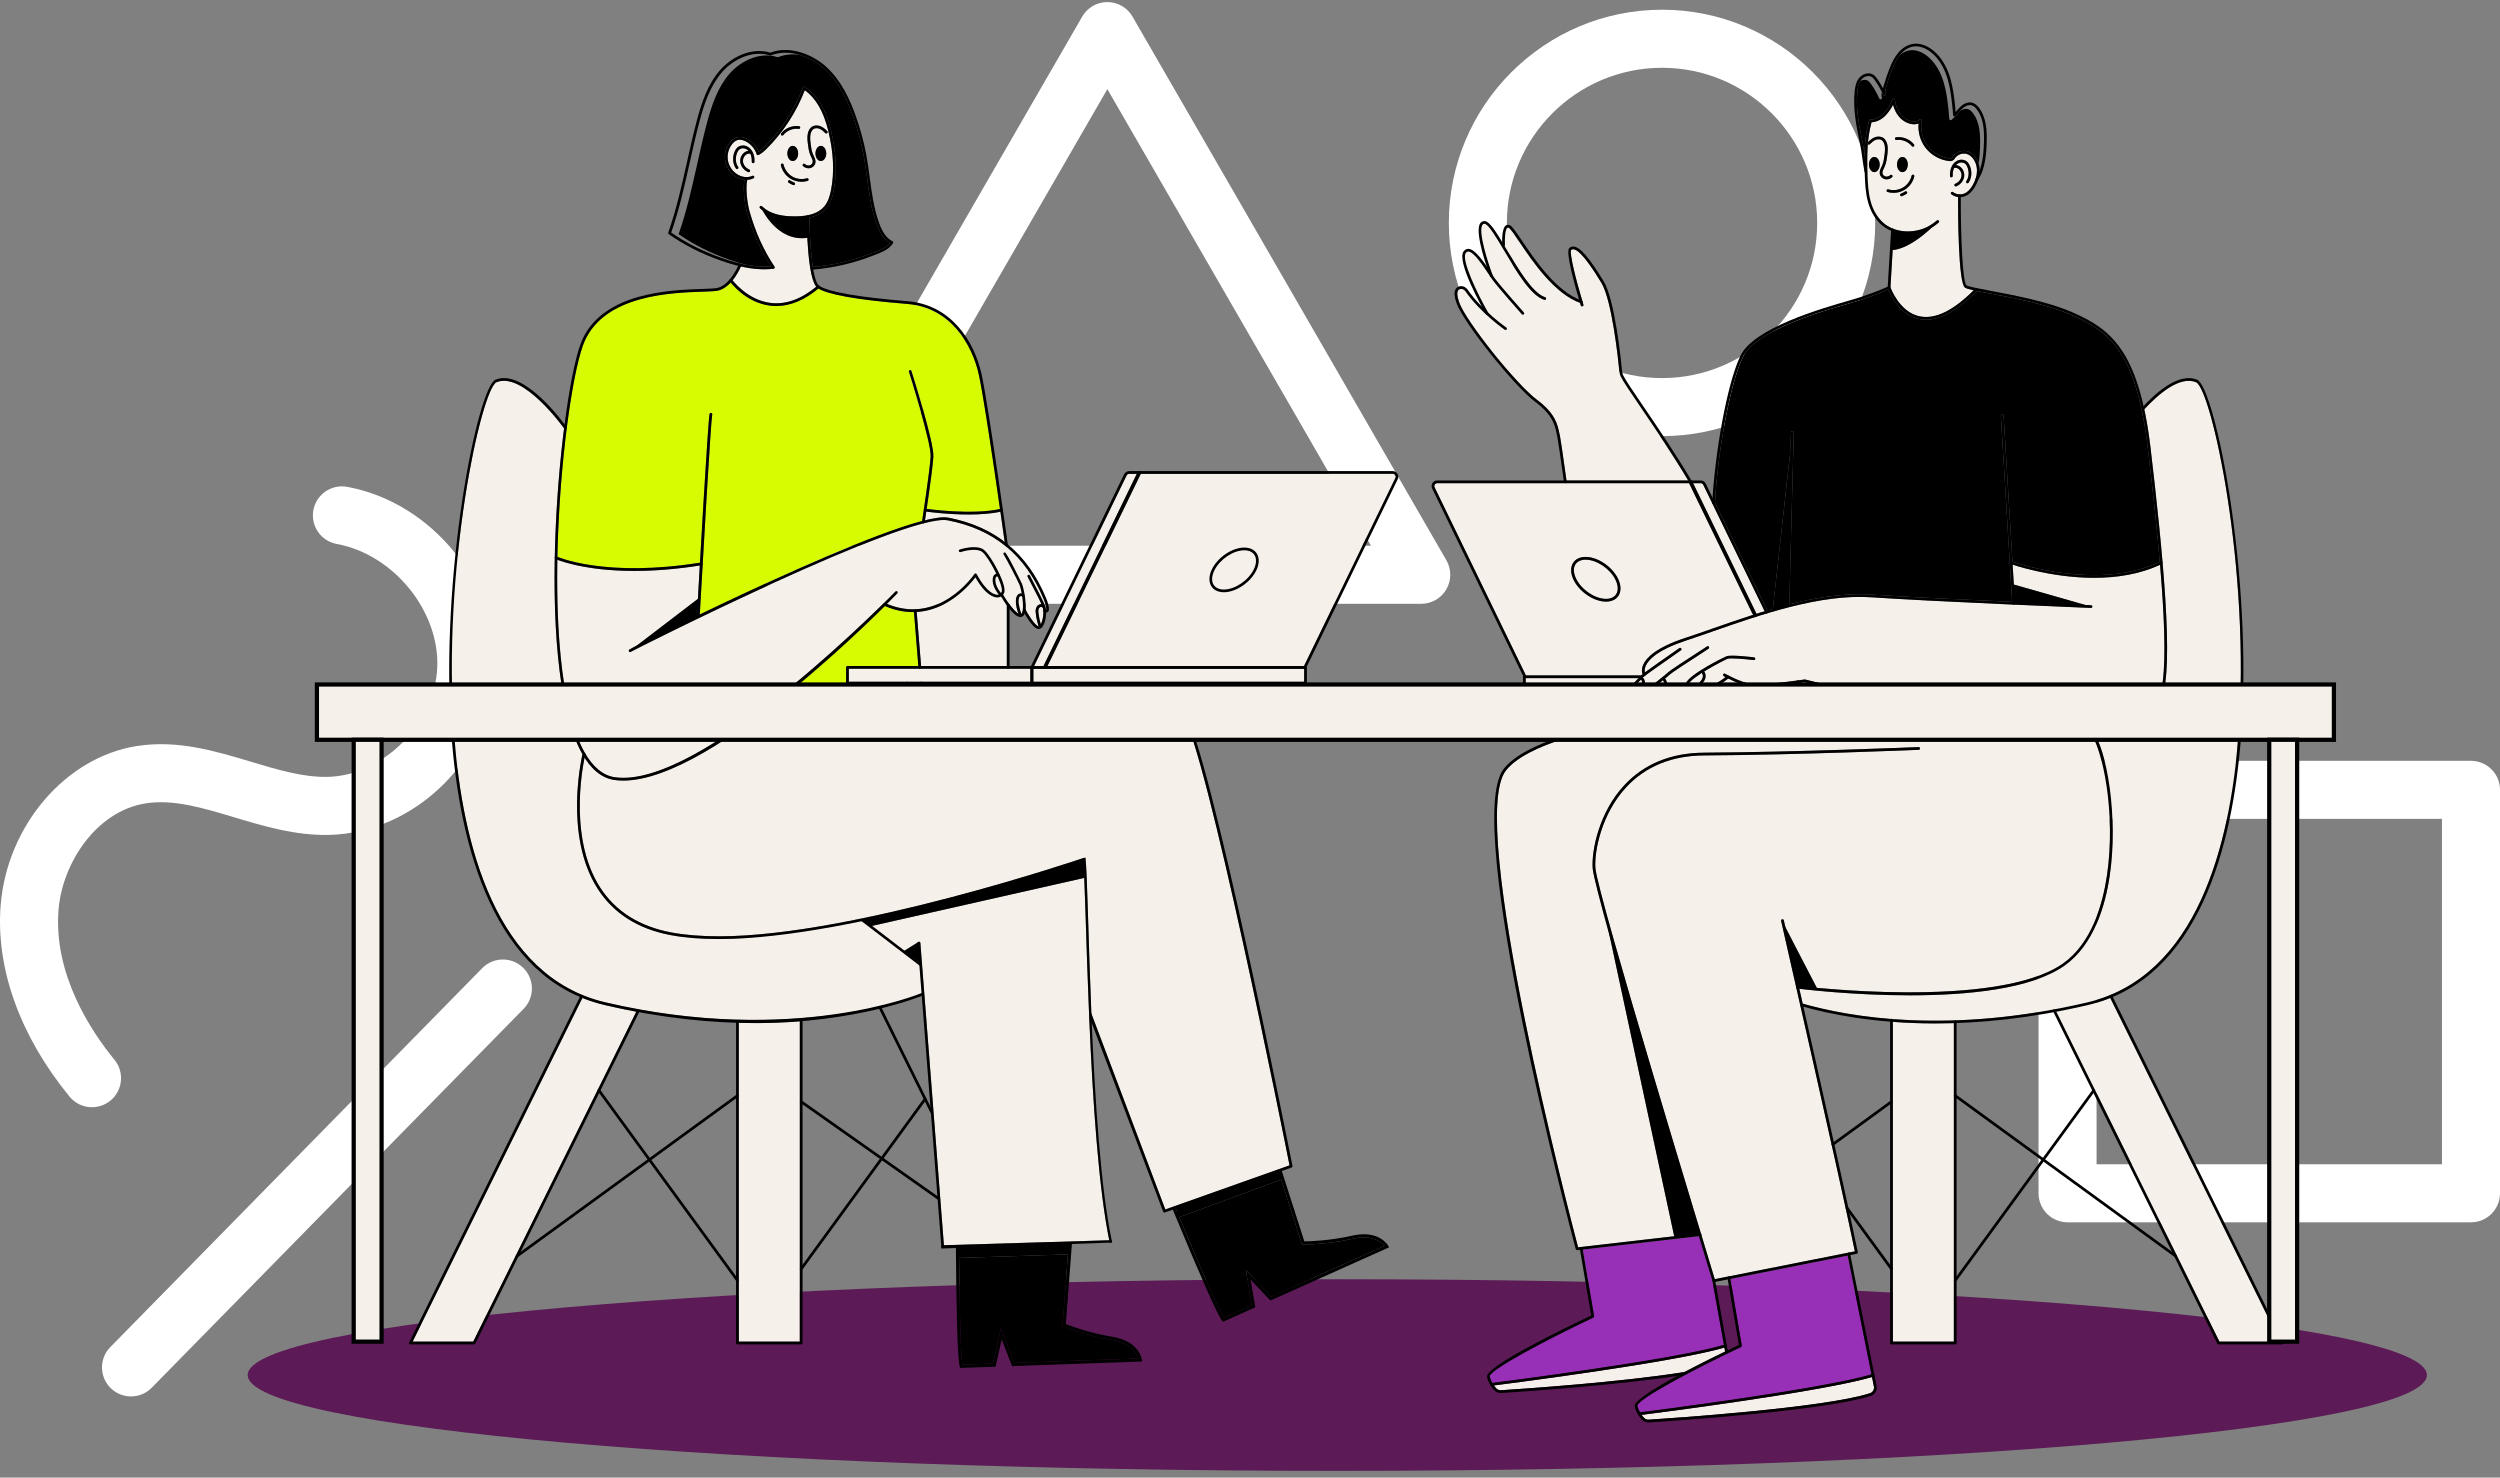 <?xml version="1.0" encoding="utf-8"?><svg width="335" height="198" viewBox="0 0 335 198" fill="none" xmlns="http://www.w3.org/2000/svg">
<rect x="0" y="0" width="335" height="198" fill="#808080" stroke="none"/>
<g clip-path="url(#clip0_424_706)">
<path d="M190.447 80.906H106.325C104.935 80.906 103.65 80.167 102.956 78.961C102.261 77.758 102.261 76.275 102.956 75.072L145.017 2.224C145.711 1.021 146.996 0.278 148.386 0.278C149.775 0.278 151.06 1.018 151.755 2.224L193.816 75.075C194.51 76.278 194.51 77.76 193.816 78.964C193.121 80.167 191.836 80.909 190.447 80.909V80.906ZM113.06 73.129H183.711L148.386 11.944L113.06 73.129Z" fill="white"/>
<path d="M17.554 187.121C16.572 187.121 15.589 186.751 14.832 186.008C13.299 184.503 13.276 182.04 14.781 180.51L64.611 129.739C66.116 128.206 68.576 128.183 70.109 129.688C71.643 131.194 71.665 133.656 70.16 135.187L20.33 185.957C19.568 186.734 18.563 187.121 17.554 187.121Z" fill="white"/>
<path d="M222.711 58.442C206.959 58.442 194.144 45.626 194.144 29.874C194.144 14.121 206.959 1.303 222.711 1.303C238.464 1.303 251.279 14.119 251.279 29.871C251.279 45.623 238.464 58.439 222.711 58.439V58.442ZM222.711 9.083C211.249 9.083 201.921 18.411 201.921 29.874C201.921 41.337 211.249 50.664 222.711 50.664C234.174 50.664 243.502 41.337 243.502 29.874C243.502 18.411 234.174 9.083 222.711 9.083Z" fill="white"/>
<path d="M12.33 148.37C11.206 148.37 10.091 147.884 9.32 146.946C2.666 138.833 -0.61 129.697 0.094 121.222C0.978 110.587 8.825 101.449 18.348 99.966C23.787 99.121 28.774 100.618 33.595 102.064C37.198 103.146 40.61 104.168 43.883 104.103C51.29 103.959 58.302 96.956 58.596 89.407C58.89 81.844 52.716 74.281 45.117 72.889C43.005 72.502 41.604 70.478 41.991 68.362C42.378 66.25 44.405 64.849 46.518 65.236C57.907 67.32 66.811 78.297 66.368 89.706C65.91 101.499 55.682 111.652 44.035 111.878C39.54 111.965 35.38 110.717 31.361 109.511C27.184 108.257 23.239 107.074 19.546 107.647C12.875 108.684 8.36 115.687 7.848 121.861C7.125 130.564 12.231 138.22 15.338 142.01C16.699 143.67 16.456 146.122 14.796 147.483C14.072 148.076 13.2 148.364 12.333 148.364L12.33 148.37Z" fill="white"/>
<path d="M331.112 163.789H277.051C274.905 163.789 273.163 162.046 273.163 159.9V105.84C273.163 103.691 274.905 101.951 277.051 101.951H331.112C333.258 101.951 335 103.694 335 105.84V159.9C335 162.049 333.258 163.789 331.112 163.789ZM280.94 156.011H327.223V109.729H280.94V156.011Z" fill="white"/>
<path d="M179.199 197.098C259.836 197.098 325.206 191.349 325.206 184.257C325.206 177.166 259.836 171.417 179.199 171.417C98.561 171.417 33.191 177.166 33.191 184.257C33.191 191.349 98.561 197.098 179.199 197.098Z" fill="#5C1A56"/>
<path d="M148.64 166.195L126.482 166.859L123.328 126.348C123.317 126.246 123.223 126.176 123.122 126.19C123.068 126.198 123.023 126.227 122.998 126.269L121.196 127.396L116.85 124.072L145.29 117.639C145.677 126.585 146.07 153.588 148.64 166.195Z" fill="#F5F0EA"/>
<path d="M170.328 173.76L166.937 170.16L167.739 174.921L164.005 176.596C163.604 175.994 162.28 173.311 158.024 163.1L171.681 158.062L174.471 166.765H174.626C174.655 166.768 177.832 166.785 181.277 165.989C183.929 165.376 185.143 166.483 185.521 166.952L170.328 173.76Z" fill="black"/>
<path d="M152.543 182.035L135.904 182.622L134.116 178.008L133.068 182.721L128.979 182.865C128.759 181.817 128.598 176.734 128.524 168.561L143.105 168.087L142.376 177.703L142.517 177.762C142.546 177.773 145.48 178.985 148.97 179.547C151.662 179.976 152.368 181.459 152.543 182.035Z" fill="black"/>
<path d="M172.799 156.156L156.152 162.064L146.239 135.803C145.821 125.549 145.689 116.71 145.446 114.923C145.33 114.959 145.234 114.959 145.118 114.993C144.802 115.101 114.271 125.467 96.387 125.465C94.04 125.465 91.86 125.307 89.937 124.942C85.672 124.143 82.467 122.113 80.408 118.907C76.376 112.632 77.903 103.612 78.33 101.525C79.454 103.299 80.809 104.307 82.371 104.522C82.744 104.575 83.131 104.598 83.529 104.598C89.606 104.595 98.375 98.749 105.825 92.695C106.646 92.734 107.513 92.751 108.397 92.751C113.26 92.751 118.753 92.237 121.566 91.935L122.388 93.652C115.799 94.11 110.936 94.601 110.809 94.643C110.713 94.677 110.657 94.782 110.688 94.878C110.719 94.974 110.817 95.027 110.914 94.996C111.323 94.906 155.019 90.808 158.351 95.474C161.624 100.054 172.15 152.877 172.799 156.156Z" fill="#F5F0EA"/>
<path d="M133.715 80.057C133.277 80.085 132.128 79.882 130.699 77.366C129.987 78.315 127.123 81.746 122.839 82.003L123.427 89.246H134.915V81.127C134.576 80.659 134.294 80.198 134.13 79.921C134.006 79.992 133.867 80.043 133.715 80.054V80.057Z" fill="#F5F0EA"/>
<path d="M136.855 79.87C136.785 79.865 136.703 79.893 136.655 79.941C136.562 80.037 136.511 80.189 136.5 80.43C136.468 81.062 136.652 81.683 136.864 82.262C136.884 82.243 136.906 82.217 136.929 82.178C137.155 81.779 137.101 80.808 136.971 79.935C136.965 79.927 136.954 79.924 136.949 79.915C136.926 79.882 136.886 79.873 136.855 79.87Z" fill="#F5F0EA"/>
<path d="M123.825 70.111C123.797 70.127 123.766 70.142 123.729 70.142C123.724 70.142 123.715 70.142 123.71 70.142C113.069 72.889 84.809 87.156 84.557 87.331C84.523 87.365 84.481 87.382 84.439 87.382C84.391 87.382 84.346 87.362 84.306 87.326C84.235 87.255 84.241 87.131 84.314 87.06C84.351 87.024 84.713 86.829 85.345 86.501L93.521 80.252C93.594 78.953 93.682 77.425 93.775 75.775C90.412 76.304 87.489 76.501 85.009 76.501C79 76.501 75.585 75.355 74.687 75.005C74.507 85.253 75.374 95.436 78.274 100.709C79.409 102.773 80.807 103.934 82.425 104.157C82.778 104.205 83.145 104.23 83.521 104.23C95.695 104.23 119.739 79.52 119.987 79.263C120.058 79.19 120.174 79.19 120.247 79.257C120.321 79.328 120.321 79.444 120.253 79.517C120.123 79.65 119.637 80.15 118.864 80.921C125.901 83.838 130.527 76.993 130.572 76.922C130.609 76.868 130.671 76.837 130.733 76.84C130.798 76.843 130.854 76.88 130.885 76.936C132.317 79.574 133.393 79.709 133.695 79.69C133.74 79.687 133.78 79.675 133.822 79.664C133.619 79.385 133.427 79.105 133.283 78.8C133.08 78.371 132.992 77.956 133.029 77.569C133.051 77.334 133.119 77.156 133.241 77.032C133.311 76.959 133.407 76.905 133.509 76.88C132.907 75.629 132.088 74.313 131.608 73.954C130.908 73.429 129.29 73.796 128.725 73.982C128.629 74.013 128.524 73.963 128.493 73.867C128.462 73.77 128.513 73.666 128.609 73.635C128.7 73.607 130.835 72.918 131.829 73.663C132.755 74.358 134.952 78.402 134.576 79.413C134.537 79.517 134.483 79.608 134.421 79.687C134.653 80.085 134.938 80.525 135.232 80.929C135.237 80.935 135.243 80.946 135.248 80.952C135.678 81.539 136.124 82.042 136.468 82.237C136.274 81.68 136.107 81.051 136.138 80.415C136.149 80.206 136.186 79.901 136.398 79.687C136.522 79.56 136.711 79.492 136.892 79.509C136.895 79.509 136.901 79.509 136.903 79.509C136.813 79.026 136.711 78.614 136.632 78.413C136.37 77.741 134.718 74.632 134.52 74.347C134.444 74.282 134.435 74.169 134.497 74.092C134.54 74.042 134.605 74.016 134.67 74.027C134.949 74.073 136.957 78.241 136.974 78.28C137.155 78.744 137.539 80.511 137.434 81.65C137.443 81.666 137.451 81.683 137.454 81.703C137.581 82.082 138.731 83.92 139.168 83.92C139.171 83.92 139.174 83.92 139.18 83.92C139.01 83.397 138.883 82.844 138.807 82.26C138.776 82.025 138.75 81.754 138.835 81.5C138.923 81.237 139.157 80.966 139.49 80.955C139.513 80.955 139.533 80.958 139.555 80.96C139.256 80.291 138.615 79.026 137.694 77.284C137.646 77.193 137.68 77.083 137.77 77.035C137.858 76.987 137.971 77.021 138.019 77.111C138.872 78.727 139.922 80.76 140.086 81.294C140.123 81.418 140.145 81.562 140.162 81.712C140.185 81.717 140.199 81.717 140.199 81.717C140.267 81.607 140.1 80.901 139.829 80.249C138.598 77.309 136.937 74.982 134.816 73.237C134.785 73.225 134.76 73.203 134.74 73.177C132.625 71.46 130.058 70.317 127.005 69.729C126.347 69.602 125.249 69.755 123.831 70.113L123.825 70.111Z" fill="#F5F0EA"/>
<path d="M124.124 68.557C124.048 69.063 123.989 69.472 123.949 69.721C125.33 69.382 126.412 69.24 127.067 69.365C130.024 69.935 132.531 71.022 134.627 72.629C134.528 71.923 134.322 70.449 134.051 68.571C132.777 68.848 131.275 68.944 129.82 68.944C127.219 68.944 124.785 68.645 124.121 68.557H124.124Z" fill="#F5F0EA"/>
<path d="M113.743 89.613V91.355H138.089V89.613H135.098H123.257H113.743Z" fill="#F5F0EA"/>
<path d="M122.331 82.019C121.17 82.019 119.914 81.779 118.572 81.2C116.2 83.55 111.591 87.972 106.251 92.344C110.82 92.516 116.522 92.07 120.063 91.72H113.56C113.458 91.72 113.376 91.638 113.376 91.536V89.427C113.376 89.325 113.458 89.243 113.56 89.243H123.057L122.469 82.013C122.421 82.013 122.376 82.016 122.328 82.016L122.331 82.019Z" fill="#D7FB00"/>
<path d="M133.672 77.241C133.633 77.213 133.548 77.233 133.5 77.284C133.438 77.349 133.401 77.45 133.387 77.6C133.356 77.922 133.432 78.272 133.607 78.642C133.743 78.927 133.927 79.19 134.127 79.464C134.167 79.41 134.203 79.351 134.229 79.283C134.344 78.97 134.082 78.151 133.672 77.244V77.241Z" fill="#F5F0EA"/>
<path d="M152.331 63.494H151.314C151.164 63.494 151.026 63.582 150.958 63.717L138.563 89.249H139.826L152.328 63.497L152.331 63.494Z" fill="#F5F0EA"/>
<path d="M103.252 40.596C105.266 40.845 107.33 40.111 109.386 38.422C108.612 37.493 108.304 34.296 108.18 31.867C104.791 32.35 102.8 29.326 102.182 28.191C102.069 28.103 101.956 28.01 101.846 27.908C101.772 27.84 101.767 27.725 101.834 27.648C101.902 27.575 102.021 27.569 102.094 27.637C102.41 27.928 102.735 28.162 103.06 28.329C104.224 28.925 105.585 28.995 106.517 28.995H106.534C108.417 28.995 109.699 28.561 110.45 27.674C110.998 27.027 111.224 26.157 111.36 25.471C111.826 23.107 111.702 20.439 110.996 17.535C110.363 14.932 109.329 13.147 107.841 12.091C106.709 15.036 104.93 17.759 102.687 19.978C102.425 20.238 102.097 20.535 101.651 20.769C101.603 20.794 101.546 20.797 101.495 20.777C101.445 20.758 101.408 20.715 101.391 20.665C101.159 19.933 100.612 19.289 99.928 18.942C99.64 18.795 99.211 18.648 98.81 18.773C98.578 18.846 98.352 19.012 98.141 19.267C97.618 19.891 97.398 20.744 97.55 21.543C97.703 22.342 98.22 23.054 98.937 23.443C99.555 23.779 100.273 23.828 100.812 23.565C100.902 23.52 101.013 23.559 101.058 23.649C101.103 23.74 101.063 23.85 100.973 23.895C100.722 24.017 100.439 24.082 100.148 24.096C99.894 25.174 100.143 27.247 100.448 28.326C101.25 31.159 102.346 33.582 103.797 35.739C103.834 35.793 103.839 35.861 103.811 35.917C103.783 35.976 103.729 36.016 103.667 36.022C102.329 36.177 100.894 36.075 99.284 35.711C99.146 36.033 98.765 36.838 98.166 37.575C98.576 38.089 100.451 40.255 103.258 40.599L103.252 40.596ZM106.528 24.692C106.5 24.765 106.432 24.81 106.356 24.81C106.333 24.81 106.31 24.807 106.291 24.799C106.073 24.717 105.867 24.61 105.672 24.48C105.588 24.423 105.565 24.31 105.621 24.226C105.678 24.141 105.791 24.118 105.876 24.175C106.045 24.288 106.231 24.384 106.421 24.457C106.514 24.494 106.562 24.598 106.525 24.694L106.528 24.692ZM109.996 21.579C109.595 21.579 109.273 21.125 109.273 20.563C109.273 20.001 109.598 19.546 109.996 19.546C110.394 19.546 110.719 20.001 110.719 20.563C110.719 21.125 110.394 21.579 109.996 21.579ZM107.601 21.992C107.672 21.918 107.787 21.916 107.861 21.983C108.027 22.142 108.273 22.212 108.479 22.167C108.688 22.122 108.869 21.944 108.903 21.746C108.942 21.523 108.829 21.289 108.708 21.043C108.677 20.978 108.646 20.913 108.618 20.851C108.389 20.34 108.318 19.761 108.259 19.298C108.197 18.803 108.115 18.126 108.366 17.541C108.462 17.315 108.595 17.14 108.759 17.019C109.07 16.787 109.524 16.748 109.945 16.911C110.315 17.058 110.611 17.329 110.854 17.578C110.925 17.651 110.925 17.767 110.851 17.838C110.778 17.908 110.662 17.908 110.592 17.835C110.377 17.615 110.117 17.375 109.812 17.253C109.575 17.16 109.23 17.126 108.979 17.312C108.869 17.394 108.776 17.521 108.705 17.685C108.51 18.14 108.553 18.665 108.626 19.253C108.694 19.812 108.762 20.272 108.954 20.701C108.982 20.761 109.01 20.823 109.041 20.882C109.177 21.159 109.329 21.472 109.267 21.814C109.205 22.156 108.914 22.449 108.561 22.528C108.493 22.543 108.423 22.551 108.352 22.551C108.087 22.551 107.816 22.447 107.612 22.255C107.539 22.184 107.533 22.068 107.604 21.995L107.601 21.992ZM108.118 23.89C108.217 23.861 108.318 23.918 108.347 24.014C108.375 24.11 108.321 24.212 108.222 24.243C107.965 24.319 107.694 24.355 107.426 24.355C106.92 24.355 106.409 24.223 105.977 23.969C105.311 23.579 104.811 22.895 104.641 22.142C104.619 22.043 104.681 21.944 104.78 21.921C104.879 21.899 104.978 21.961 105 22.06C105.15 22.718 105.585 23.311 106.164 23.652C106.743 23.994 107.477 24.082 108.121 23.89H108.118ZM105.506 20.563C105.506 20.001 105.83 19.546 106.229 19.546C106.627 19.546 106.952 20.001 106.952 20.563C106.952 21.125 106.627 21.579 106.229 21.579C105.83 21.579 105.506 21.125 105.506 20.563ZM104.675 17.874C105.237 17.163 106.178 16.784 107.076 16.909C107.175 16.923 107.245 17.016 107.231 17.115C107.217 17.216 107.127 17.287 107.025 17.27C106.254 17.163 105.443 17.49 104.963 18.1C104.927 18.145 104.873 18.171 104.819 18.171C104.78 18.171 104.74 18.157 104.706 18.131C104.627 18.069 104.613 17.953 104.675 17.874ZM100.925 21.862H100.919C100.818 21.862 100.739 21.774 100.741 21.675C100.753 21.26 100.699 20.919 100.578 20.636C100.578 20.636 100.578 20.634 100.575 20.631C100.564 20.628 100.552 20.625 100.541 20.619C100.448 20.566 100.312 20.566 100.165 20.619C99.77 20.769 99.507 21.244 99.567 21.698C99.626 22.133 99.954 22.537 100.405 22.723C100.499 22.763 100.544 22.87 100.504 22.963C100.476 23.034 100.405 23.076 100.335 23.076C100.312 23.076 100.287 23.071 100.264 23.062C99.697 22.825 99.279 22.311 99.202 21.746C99.118 21.119 99.474 20.487 100.033 20.275C100.126 20.238 100.219 20.224 100.309 20.215C100.194 20.088 100.058 19.987 99.908 19.927C99.606 19.806 99.248 19.857 99.039 20.055C98.945 20.142 98.866 20.264 98.79 20.436C98.505 21.094 98.553 21.851 98.917 22.367C98.977 22.449 98.957 22.565 98.872 22.622C98.841 22.644 98.804 22.655 98.767 22.655C98.711 22.655 98.654 22.627 98.618 22.576C98.183 21.958 98.121 21.06 98.454 20.289C98.55 20.069 98.654 19.908 98.787 19.786C99.104 19.49 99.609 19.408 100.047 19.589C100.42 19.741 100.733 20.069 100.914 20.489C101.055 20.823 101.117 21.212 101.106 21.681C101.106 21.78 101.021 21.859 100.922 21.859L100.925 21.862Z" fill="#F5F0EA"/>
<path d="M96.37 125.828C94.007 125.828 91.809 125.667 89.869 125.303C85.503 124.484 82.216 122.397 80.101 119.104C75.639 112.16 77.847 101.974 78.054 101.067C78.02 101.008 77.983 100.949 77.949 100.886C75.007 95.538 74.142 85.179 74.34 74.79C74.332 74.756 74.332 74.722 74.34 74.685C74.459 68.594 74.942 62.497 75.585 57.402C75.294 56.998 70.056 49.803 66.543 51.212C64.524 52.022 59.152 76.086 60.875 98.704C61.968 113.047 66.373 130.869 81.143 134.326C104.769 139.852 121.668 133.97 123.625 133.202L123.444 129.115L115.528 123.208C108.954 124.521 102.157 125.825 96.367 125.825L96.37 125.828Z" fill="#F5F0EA"/>
<path d="M119.253 32.557C118.79 33.158 118.027 33.458 117.29 33.751L117.126 33.816C114.737 34.774 112.348 35.386 109.86 35.675C109.55 35.708 109.233 35.739 108.917 35.765C108.584 33.624 108.477 30.696 108.462 29.165C109.454 28.942 110.199 28.524 110.727 27.903C111.329 27.191 111.572 26.265 111.713 25.533C112.19 23.116 112.066 20.396 111.346 17.443C110.756 15.017 109.821 13.266 108.496 12.133C108.29 11.958 108.076 11.792 107.847 11.645C107.802 11.617 107.745 11.608 107.689 11.628C107.638 11.645 107.593 11.687 107.576 11.738C106.466 14.717 104.687 17.477 102.425 19.713C102.371 19.767 102.317 19.82 102.266 19.863C102.055 20.063 101.863 20.21 101.662 20.334C101.366 19.589 100.804 18.97 100.089 18.609C100.072 18.601 100.052 18.592 100.036 18.584C99.691 18.411 99.191 18.262 98.697 18.414C98.398 18.51 98.115 18.713 97.853 19.027C97.262 19.736 97.014 20.699 97.186 21.605C97.358 22.515 97.946 23.317 98.756 23.76C99.078 23.932 99.423 24.034 99.767 24.071C99.519 25.265 99.784 27.344 100.086 28.414C100.871 31.176 101.928 33.554 103.317 35.677C102.25 35.768 101.117 35.7 99.872 35.457C99.183 35.285 98.46 35.065 97.697 34.793C95.189 33.907 92.916 32.757 90.936 31.379C92.007 28.329 92.721 25.124 93.416 22.023C93.823 20.196 94.243 18.307 94.735 16.465C95.359 14.127 96.158 11.707 97.759 9.877C99.211 8.217 101.758 6.886 104.176 7.652C104.215 7.663 104.26 7.663 104.297 7.649C105.22 7.279 106.212 7.214 107.177 7.358C108.378 7.714 109.493 8.363 110.349 9.112C111.967 10.524 113.224 12.574 114.297 15.562C114.932 17.324 115.418 19.106 115.737 20.851C115.918 21.834 116.053 22.845 116.183 23.825C116.457 25.898 116.745 28.033 117.471 30.035C117.765 30.848 118.267 31.975 119.25 32.551L119.253 32.557Z" fill="black"/>
<path d="M93.794 75.4C94.277 66.996 94.95 55.719 95.096 55.428C95.141 55.338 95.252 55.301 95.342 55.346C95.427 55.389 95.463 55.488 95.432 55.575C95.26 56.273 94.19 74.821 93.769 82.336C96.777 80.887 100.225 79.263 103.69 77.687C110.527 74.581 118.708 71.09 123.565 69.82C123.599 69.596 123.681 69.049 123.788 68.326C124.107 66.16 124.641 62.426 124.709 61.155C124.802 59.356 121.823 49.913 121.792 49.817C121.761 49.721 121.814 49.616 121.91 49.588C122.006 49.557 122.108 49.611 122.139 49.707C122.263 50.099 125.169 59.311 125.07 61.175C125.003 62.443 124.497 66.007 124.175 68.196C125.217 68.334 130.515 68.975 134 68.21C133.175 62.457 131.826 53.302 131.19 50.328C130.264 45.988 127.251 41.187 121.572 40.726C115.011 40.196 111.015 39.498 109.668 38.656C107.79 40.215 105.895 41.009 104.023 41.009C103.749 41.009 103.475 40.992 103.201 40.958C100.318 40.602 98.426 38.49 97.915 37.852C97.466 38.337 96.921 38.755 96.28 38.925C95.907 39.023 95.158 39.049 94.128 39.083C89.917 39.227 81.16 39.523 78.37 45.646C76.808 49.071 74.947 61.847 74.69 74.615C75.537 74.962 81.826 77.295 93.794 75.4Z" fill="#D7FB00"/>
<path d="M138.457 89.613V91.355H174.759V89.613H140.072H139.945H138.457Z" fill="#F5F0EA"/>
<path d="M98.996 137.062V179.781H107.174V136.876C105.359 137.014 103.402 137.096 101.312 137.096C100.558 137.096 99.784 137.085 98.996 137.062Z" fill="#F5F0EA"/>
<path d="M78.039 133.728L55.28 179.785H63.416L85.266 135.572C83.893 135.315 82.493 135.021 81.061 134.685C80.002 134.436 78.996 134.114 78.039 133.728Z" fill="#F5F0EA"/>
<path d="M174.739 89.246L186.967 64.059C187.027 63.935 187.021 63.796 186.948 63.678C186.874 63.559 186.753 63.491 186.614 63.491H152.87L140.368 89.243H174.742L174.739 89.246ZM166.73 73.375C167.49 73.375 168.089 73.66 168.416 74.183C168.783 74.77 168.758 75.598 168.343 76.451C167.563 78.058 165.618 79.365 164.005 79.365C163.246 79.365 162.647 79.08 162.319 78.557C161.952 77.97 161.978 77.145 162.393 76.29C163.172 74.683 165.121 73.375 166.73 73.375Z" fill="#F5F0EA"/>
<path d="M164.003 78.995C165.488 78.995 167.287 77.781 168.013 76.29C168.371 75.552 168.405 74.855 168.106 74.378C167.849 73.968 167.363 73.742 166.733 73.742C165.248 73.742 163.449 74.957 162.723 76.448C162.365 77.185 162.331 77.882 162.63 78.359C162.887 78.769 163.373 78.995 164.003 78.995Z" fill="#F5F0EA"/>
<path d="M139.499 81.319C139.349 81.325 139.225 81.472 139.177 81.613C139.117 81.797 139.137 82.008 139.162 82.212C139.227 82.709 139.338 83.183 139.47 83.632C139.767 83.104 139.897 82.028 139.73 81.427C139.713 81.418 139.696 81.41 139.685 81.396C139.637 81.345 139.575 81.319 139.496 81.319H139.499Z" fill="#F5F0EA"/>
<path d="M101.97 27.77C101.97 27.77 104.054 32.54 108.282 31.853V29.018C108.282 29.018 104.633 29.769 101.97 27.767V27.77Z" fill="black"/>
<path d="M84.444 87.187L93.569 80.212V82.635L84.444 87.187Z" fill="black"/>
<path d="M115.635 123.36C115.635 123.36 141.551 116.834 145.242 115.123L145.361 117.622L116.641 124.114L115.638 123.357L115.635 123.36Z" fill="black"/>
<path d="M123.037 126.244L123.447 129.119L121.043 127.492L123.037 126.244Z" fill="black"/>
<path d="M157.552 161.841L157.869 163.157L171.915 157.974L171.486 156.743L157.552 161.841Z" fill="black"/>
<path d="M106.514 29.36C105.546 29.36 104.125 29.284 102.891 28.654C102.535 28.473 102.185 28.222 101.843 27.906C101.77 27.838 101.764 27.722 101.832 27.646C101.9 27.572 102.016 27.567 102.092 27.634C102.408 27.925 102.733 28.16 103.058 28.326C104.221 28.922 105.582 28.993 106.514 28.993H106.531C108.415 28.993 109.697 28.558 110.448 27.671C110.996 27.024 111.222 26.155 111.357 25.468C111.823 23.108 111.699 20.436 110.993 17.533C110.358 14.929 109.327 13.144 107.839 12.088C106.706 15.034 104.927 17.756 102.685 19.976C102.422 20.236 102.095 20.532 101.648 20.767C101.6 20.792 101.544 20.795 101.493 20.775C101.442 20.755 101.406 20.713 101.389 20.662C101.157 19.931 100.609 19.287 99.926 18.939C99.638 18.793 99.209 18.646 98.808 18.77C98.576 18.843 98.35 19.007 98.138 19.264C97.616 19.888 97.395 20.741 97.548 21.54C97.701 22.34 98.217 23.051 98.935 23.441C99.553 23.777 100.27 23.825 100.81 23.562C100.9 23.517 101.01 23.557 101.055 23.647C101.101 23.737 101.061 23.848 100.971 23.893C100.327 24.206 99.48 24.155 98.76 23.763C97.949 23.322 97.362 22.515 97.189 21.608C97.017 20.701 97.266 19.738 97.859 19.03C98.118 18.719 98.401 18.513 98.7 18.42C99.22 18.259 99.745 18.434 100.092 18.612C100.807 18.973 101.369 19.597 101.665 20.337C101.917 20.185 102.151 19.993 102.431 19.716C104.69 17.479 106.469 14.72 107.579 11.741C107.599 11.687 107.641 11.648 107.695 11.631C107.748 11.614 107.805 11.622 107.853 11.65C109.525 12.741 110.668 14.636 111.352 17.443C112.072 20.399 112.193 23.122 111.719 25.536C111.575 26.265 111.332 27.194 110.73 27.906C109.903 28.88 108.531 29.354 106.534 29.357H106.517L106.514 29.36Z" fill="black"/>
<path d="M134.876 73.248C134.785 73.248 134.706 73.18 134.695 73.09C134.669 72.906 132.142 54.759 131.193 50.328C130.267 45.988 127.253 41.187 121.574 40.726C114.819 40.179 110.775 39.458 109.55 38.583C108.172 37.597 108.101 29.893 108.098 29.018C108.098 28.916 108.18 28.834 108.282 28.834C108.383 28.834 108.465 28.916 108.465 29.018C108.474 31.345 108.725 37.544 109.764 38.284C110.917 39.108 115.011 39.826 121.605 40.359C127.485 40.837 130.597 45.781 131.554 50.249C132.503 54.694 135.034 72.853 135.059 73.036C135.073 73.138 135.003 73.228 134.904 73.242C134.895 73.242 134.887 73.242 134.878 73.242L134.876 73.248Z" fill="black"/>
<path d="M108.818 36.146C108.725 36.146 108.643 36.073 108.635 35.977C108.626 35.875 108.703 35.788 108.801 35.779C111.673 35.55 114.396 34.909 117.124 33.816L117.29 33.752C118.027 33.458 118.79 33.156 119.247 32.557C118.265 31.981 117.765 30.857 117.468 30.041C116.742 28.041 116.457 25.901 116.181 23.831C116.051 22.854 115.915 21.84 115.734 20.86C115.415 19.112 114.929 17.333 114.294 15.565C113.218 12.58 111.964 10.53 110.346 9.118C108.587 7.581 105.726 6.46 103.306 7.426C103.266 7.443 103.221 7.443 103.182 7.432C100.764 6.664 98.217 7.997 96.765 9.657C95.164 11.49 94.365 13.907 93.741 16.248C93.249 18.087 92.829 19.979 92.419 21.809C91.727 24.907 91.013 28.109 89.942 31.162C91.922 32.54 94.195 33.687 96.703 34.573C99.299 35.491 101.405 35.847 103.311 35.683C101.922 33.56 100.863 31.179 100.081 28.42C99.759 27.282 99.476 25.003 99.812 23.859C99.841 23.763 99.945 23.706 100.038 23.735C100.134 23.763 100.191 23.865 100.163 23.963C99.858 25 100.115 27.2 100.431 28.318C101.233 31.151 102.332 33.574 103.78 35.731C103.817 35.785 103.823 35.853 103.794 35.909C103.766 35.968 103.712 36.008 103.65 36.014C101.611 36.251 99.364 35.901 96.576 34.915C93.989 34 91.645 32.808 89.612 31.377C89.544 31.329 89.519 31.244 89.544 31.165C90.632 28.095 91.355 24.856 92.055 21.724C92.464 19.891 92.888 17.994 93.379 16.147C94.015 13.763 94.831 11.298 96.483 9.409C98.002 7.672 100.668 6.279 103.224 7.056C105.777 6.076 108.751 7.237 110.58 8.835C112.769 10.747 113.941 13.518 114.633 15.435C115.277 17.22 115.765 19.019 116.09 20.787C116.271 21.778 116.406 22.792 116.539 23.774C116.813 25.825 117.095 27.945 117.807 29.908C118.27 31.19 118.838 31.956 119.589 32.32C119.637 32.342 119.671 32.385 119.685 32.433C119.699 32.484 119.691 32.537 119.665 32.58C119.16 33.39 118.276 33.743 117.42 34.085L117.254 34.15C114.531 35.24 111.693 35.909 108.824 36.138C108.818 36.138 108.813 36.138 108.81 36.138L108.818 36.146Z" fill="black"/>
<path d="M83.526 104.597C83.128 104.597 82.744 104.572 82.369 104.521C80.629 104.281 79.144 103.058 77.949 100.886C71.355 88.901 75.19 51.74 78.037 45.493C80.92 39.165 89.832 38.862 94.117 38.716C95.088 38.682 95.853 38.656 96.186 38.569C97.929 38.111 98.982 35.457 98.994 35.431C99.03 35.338 99.138 35.29 99.231 35.327C99.324 35.364 99.372 35.471 99.335 35.564C99.29 35.68 98.2 38.419 96.28 38.925C95.907 39.023 95.159 39.049 94.128 39.083C89.917 39.227 81.16 39.523 78.37 45.646C75.54 51.859 71.719 88.8 78.268 100.709C79.403 102.773 80.801 103.934 82.419 104.157C82.772 104.205 83.139 104.23 83.515 104.23C95.689 104.23 119.733 79.52 119.982 79.263C120.052 79.189 120.168 79.189 120.242 79.257C120.315 79.328 120.315 79.444 120.247 79.517C119.228 80.573 95.848 104.594 83.529 104.597H83.526Z" fill="black"/>
<path d="M84.439 87.379C84.391 87.379 84.345 87.36 84.306 87.323C84.235 87.252 84.241 87.128 84.314 87.058C84.503 86.868 94.037 82.076 103.69 77.687C112.73 73.578 124.124 68.797 127.07 69.365C133.362 70.579 137.643 74.092 140.162 80.105C140.399 80.681 140.749 81.689 140.428 81.991C140.343 82.073 140.182 82.138 139.914 82.005C139.823 81.96 139.784 81.85 139.829 81.76C139.874 81.669 139.984 81.632 140.075 81.675C140.162 81.717 140.193 81.714 140.193 81.712C140.261 81.602 140.094 80.895 139.823 80.243C137.355 74.352 133.161 70.91 126.999 69.721C121.447 68.65 84.845 87.122 84.557 87.326C84.523 87.36 84.481 87.377 84.439 87.377V87.379Z" fill="black"/>
<path d="M93.569 82.819C93.569 82.819 93.563 82.819 93.557 82.819C93.456 82.813 93.379 82.725 93.385 82.627C93.738 76.346 94.902 55.824 95.096 55.431C95.142 55.341 95.255 55.304 95.342 55.349C95.427 55.392 95.463 55.493 95.433 55.578C95.257 56.284 94.162 75.346 93.752 82.646C93.746 82.745 93.665 82.819 93.569 82.819Z" fill="black"/>
<path d="M123.729 70.139C123.729 70.139 123.71 70.139 123.701 70.139C123.602 70.125 123.532 70.029 123.549 69.93C123.56 69.859 124.613 62.977 124.709 61.156C124.802 59.357 121.823 49.913 121.792 49.817C121.761 49.721 121.815 49.617 121.911 49.588C122.007 49.557 122.108 49.611 122.139 49.707C122.264 50.1 125.17 59.312 125.071 61.175C124.975 63.014 123.952 69.701 123.907 69.986C123.893 70.077 123.814 70.142 123.726 70.142L123.729 70.139Z" fill="black"/>
<path d="M104.026 41.009C103.752 41.009 103.478 40.992 103.204 40.958C99.875 40.546 97.861 37.79 97.776 37.671C97.717 37.589 97.737 37.473 97.819 37.414C97.901 37.355 98.016 37.372 98.076 37.456C98.096 37.485 100.084 40.201 103.252 40.594C105.322 40.851 107.435 40.074 109.539 38.292C109.618 38.227 109.731 38.236 109.798 38.315C109.863 38.391 109.855 38.507 109.776 38.572C107.861 40.19 105.932 41.006 104.026 41.006V41.009Z" fill="black"/>
<path d="M122.331 82.02C121.137 82.02 119.838 81.768 118.451 81.153C118.358 81.11 118.315 81.003 118.358 80.91C118.4 80.817 118.507 80.777 118.601 80.817C125.785 84.013 130.518 76.993 130.566 76.922C130.603 76.869 130.659 76.835 130.727 76.84C130.792 76.84 130.848 76.88 130.879 76.936C132.311 79.574 133.39 79.71 133.689 79.69C133.946 79.673 134.138 79.526 134.229 79.28C134.517 78.501 132.484 74.612 131.605 73.951C130.905 73.426 129.287 73.793 128.722 73.98C128.626 74.011 128.521 73.96 128.49 73.864C128.459 73.768 128.51 73.663 128.606 73.632C128.697 73.601 130.831 72.915 131.826 73.661C132.752 74.355 134.949 78.399 134.573 79.41C134.435 79.786 134.113 80.029 133.718 80.057C133.277 80.085 132.131 79.882 130.702 77.366C129.962 78.351 126.9 82.02 122.334 82.02H122.331Z" fill="black"/>
<path d="M136.737 82.686C135.757 82.686 134.319 80.254 134.034 79.755C133.983 79.667 134.014 79.554 134.102 79.503C134.19 79.452 134.303 79.484 134.353 79.571C135.034 80.763 136.237 82.409 136.768 82.316C136.807 82.31 136.867 82.288 136.929 82.18C137.327 81.48 136.861 79.009 136.627 78.41C136.367 77.741 134.712 74.629 134.514 74.344C134.438 74.279 134.43 74.166 134.492 74.09C134.534 74.039 134.596 74.013 134.664 74.025C134.944 74.07 136.951 78.238 136.968 78.278C137.194 78.859 137.742 81.489 137.248 82.361C137.121 82.587 136.949 82.658 136.827 82.677C136.796 82.683 136.768 82.686 136.737 82.686Z" fill="black"/>
<path d="M139.157 84.287C138.985 84.287 138.595 84.18 137.864 83.124C137.773 82.994 136.991 81.856 137.104 81.638C137.149 81.548 137.262 81.514 137.35 81.559C137.406 81.587 137.443 81.644 137.448 81.703C137.576 82.082 138.725 83.92 139.163 83.92C139.168 83.92 139.174 83.92 139.18 83.92C139.284 83.909 139.374 83.799 139.434 83.711C139.764 83.208 139.917 82.019 139.727 81.401C139.609 81.006 138.883 79.546 137.688 77.284C137.64 77.193 137.674 77.083 137.765 77.035C137.852 76.987 137.965 77.021 138.013 77.111C138.866 78.724 139.917 80.76 140.08 81.294C140.301 82.019 140.134 83.316 139.742 83.912C139.595 84.135 139.42 84.262 139.225 84.284C139.208 84.284 139.185 84.29 139.16 84.29L139.157 84.287Z" fill="black"/>
<path d="M85.006 76.502C77.974 76.502 74.481 74.926 74.436 74.906C74.346 74.864 74.303 74.754 74.348 74.663C74.391 74.573 74.498 74.533 74.591 74.576C74.653 74.604 81.007 77.462 93.941 75.38C94.04 75.364 94.136 75.431 94.15 75.533C94.167 75.632 94.097 75.728 93.998 75.742C90.538 76.298 87.539 76.502 85.006 76.502Z" fill="black"/>
<path d="M129.823 68.944C126.793 68.944 123.983 68.537 123.941 68.532C123.842 68.518 123.771 68.424 123.785 68.323C123.8 68.224 123.893 68.153 123.994 68.168C124.057 68.176 130.323 69.082 134.172 68.17C134.271 68.148 134.37 68.207 134.393 68.306C134.415 68.405 134.356 68.504 134.257 68.526C132.941 68.837 131.354 68.941 129.823 68.941V68.944Z" fill="black"/>
<path d="M96.37 125.829C94.007 125.829 91.809 125.668 89.867 125.303C85.501 124.484 82.213 122.397 80.098 119.105C75.45 111.869 78.042 101.104 78.068 100.997C78.093 100.898 78.192 100.839 78.291 100.864C78.39 100.89 78.449 100.989 78.424 101.087C78.398 101.195 75.842 111.807 80.406 118.91C82.465 122.115 85.67 124.146 89.931 124.945C91.855 125.306 94.038 125.467 96.382 125.467C114.266 125.467 144.797 115.103 145.113 114.996C145.209 114.965 145.313 115.015 145.344 115.111C145.378 115.207 145.325 115.312 145.229 115.343C144.915 115.45 114.331 125.831 96.365 125.831L96.37 125.829Z" fill="black"/>
<path d="M126.494 166.988L123.328 126.348C123.314 126.246 123.224 126.176 123.122 126.19C123.023 126.204 122.95 126.294 122.964 126.396L126.15 167.192L126.494 166.988Z" fill="black"/>
<path d="M145.446 114.922C145.33 114.956 145.234 114.959 145.119 114.993C145.613 118.543 145.703 152.363 148.719 166.574L149.005 166.404C145.974 152.171 145.949 118.594 145.446 114.922Z" fill="black"/>
<path d="M149.044 166.503L126.124 167.305V166.87L148.956 166.187L149.044 166.503Z" fill="black"/>
<path d="M123.297 129.407C123.238 129.407 123.181 129.378 123.145 129.328L115.483 123.465C115.427 123.38 115.446 123.267 115.531 123.211C115.616 123.154 115.729 123.174 115.785 123.259L123.447 129.121C123.503 129.206 123.484 129.319 123.399 129.376C123.368 129.398 123.331 129.407 123.294 129.407H123.297Z" fill="black"/>
<path d="M173.189 156.24C172.737 153.947 162.054 100.025 158.648 95.258C155.081 90.266 111.19 94.516 110.806 94.643C110.71 94.674 110.654 94.781 110.685 94.877C110.716 94.973 110.815 95.027 110.911 94.996C111.317 94.908 155.016 90.808 158.349 95.473C161.622 100.054 172.147 152.877 172.796 156.159L156.149 162.066L146.112 135.473C146.095 135.43 146.078 135.396 146.061 135.36C146.039 135.701 146.022 136.043 146.016 136.385C146.078 136.63 146.118 136.8 146.098 136.806C146.002 136.839 146.256 136.975 146.287 137.071L155.864 162.36C155.88 162.405 155.914 162.445 155.957 162.467C155.982 162.479 156.01 162.484 156.036 162.484C156.056 162.484 156.078 162.482 156.098 162.473L173.07 156.449C173.155 156.418 173.206 156.331 173.189 156.24Z" fill="black"/>
<path d="M108.398 92.751C107.474 92.751 106.573 92.731 105.718 92.691C105.616 92.686 105.54 92.601 105.543 92.499C105.548 92.398 105.633 92.319 105.735 92.324C112.902 92.677 123.303 91.37 123.407 91.356C123.506 91.344 123.599 91.415 123.613 91.514C123.628 91.615 123.554 91.706 123.455 91.72C123.362 91.731 115.252 92.751 108.4 92.751H108.398Z" fill="black"/>
<path d="M123.257 89.613C123.164 89.613 123.082 89.54 123.074 89.444L122.458 81.853C122.45 81.751 122.526 81.664 122.625 81.655C122.726 81.649 122.814 81.723 122.822 81.822L123.438 89.413C123.447 89.514 123.37 89.602 123.271 89.61C123.266 89.61 123.26 89.61 123.257 89.61V89.613Z" fill="black"/>
<path d="M122.642 93.948C122.574 93.948 122.509 93.909 122.475 93.844L121.411 91.615C121.368 91.525 121.405 91.415 121.498 91.37C121.588 91.325 121.699 91.364 121.744 91.457L122.808 93.686C122.851 93.776 122.814 93.886 122.721 93.931C122.695 93.942 122.667 93.948 122.642 93.948Z" fill="black"/>
<path d="M153.015 182.21C153 182.109 152.659 179.708 149.036 179.126C146.028 178.643 143.441 177.672 142.82 177.426L143.647 166.531C143.594 166.545 143.537 166.554 143.481 166.554H143.334C143.294 166.554 143.258 166.548 143.221 166.543L142.374 177.703L142.515 177.762C142.543 177.774 145.477 178.985 148.971 179.547C151.662 179.979 152.368 181.459 152.54 182.035L135.901 182.623L134.113 178.011L133.066 182.724L128.976 182.868C128.745 181.756 128.578 176.102 128.511 167.042C128.355 167.059 128.211 167.04 128.087 166.983C128.143 174.47 128.282 182.286 128.621 183.162L128.674 183.303L133.407 183.136L134.224 179.468L135.616 183.057L153.043 182.442L153.015 182.213V182.21Z" fill="black"/>
<path d="M163.89 177.11L163.785 177C163.249 176.432 160.984 171.341 157.053 161.86L157.442 161.699C162.161 173.069 163.588 175.969 164.005 176.593L167.739 174.919L166.934 170.157L170.326 173.758L185.519 166.949C185.14 166.481 183.926 165.376 181.274 165.989C177.832 166.785 174.652 166.769 174.624 166.769H174.471L171.28 156.811L171.684 156.681L174.782 166.345C175.451 166.336 178.213 166.263 181.181 165.58C184.756 164.755 185.976 166.848 186.027 166.938L186.14 167.141L170.227 174.275L167.586 171.473L168.21 175.178L163.887 177.116L163.89 177.11Z" fill="black"/>
<path d="M101.315 137.096C95.523 137.096 88.708 136.472 81.064 134.681C66.076 131.177 61.615 113.196 60.513 98.729C58.858 77.035 64.026 51.827 66.41 50.87C70.27 49.317 75.675 56.885 75.904 57.21C75.963 57.292 75.944 57.408 75.862 57.464C75.78 57.523 75.664 57.504 75.605 57.419C75.551 57.343 70.143 49.766 66.548 51.209C64.529 52.019 59.158 76.08 60.88 98.7C61.973 113.044 66.379 130.869 81.148 134.323C106.322 140.211 123.297 133.148 123.458 133.08C123.551 133.041 123.658 133.08 123.698 133.176C123.737 133.269 123.698 133.377 123.602 133.416C123.489 133.464 114.684 137.093 101.315 137.093V137.096Z" fill="black"/>
<path d="M107.358 180.148H98.813C98.711 180.148 98.629 180.066 98.629 179.965V136.929C98.629 136.828 98.711 136.746 98.813 136.746C98.915 136.746 98.996 136.828 98.996 136.929V179.781H107.175V136.701C107.175 136.599 107.257 136.517 107.358 136.517C107.46 136.517 107.542 136.599 107.542 136.701V179.962C107.542 180.064 107.46 180.145 107.358 180.145V180.148Z" fill="black"/>
<path d="M63.532 180.149H54.987C54.925 180.149 54.865 180.115 54.831 180.061C54.797 180.008 54.795 179.94 54.823 179.883L77.788 133.411C77.833 133.321 77.943 133.284 78.034 133.329C78.124 133.375 78.161 133.485 78.115 133.575L55.281 179.782H63.416L85.373 135.351C85.418 135.261 85.529 135.224 85.619 135.269C85.709 135.315 85.746 135.425 85.701 135.515L63.693 180.047C63.662 180.109 63.6 180.149 63.529 180.149H63.532Z" fill="black"/>
<path d="M124.977 149.528C124.91 149.528 124.554 148.856 124.523 148.791L117.762 135.111C117.717 135.021 117.754 134.911 117.844 134.866C117.934 134.82 118.044 134.857 118.09 134.947L124.85 148.627C124.895 148.717 125.073 149.144 124.983 149.189C124.958 149.203 125.003 149.528 124.977 149.528Z" fill="black"/>
<path d="M98.812 171.758C98.756 171.758 98.7 171.733 98.666 171.682L80.109 146.226C80.05 146.144 80.067 146.029 80.149 145.969C80.23 145.91 80.343 145.927 80.406 146.009L98.962 171.465C99.022 171.547 99.004 171.662 98.923 171.722C98.889 171.744 98.852 171.756 98.815 171.756L98.812 171.758Z" fill="black"/>
<path d="M69.296 168.486C69.239 168.486 69.183 168.46 69.149 168.409C69.09 168.327 69.107 168.212 69.189 168.152L98.708 146.67C98.79 146.611 98.906 146.628 98.965 146.71C99.024 146.791 99.007 146.907 98.925 146.967L69.406 168.449C69.372 168.471 69.335 168.483 69.299 168.483L69.296 168.486Z" fill="black"/>
<path d="M107.358 170.225C107.322 170.225 107.282 170.214 107.251 170.191C107.169 170.132 107.152 170.016 107.212 169.934L123.822 147.15C123.882 147.068 123.998 147.051 124.079 147.11C124.161 147.17 124.178 147.286 124.119 147.367L107.508 170.152C107.471 170.2 107.418 170.228 107.361 170.228L107.358 170.225Z" fill="black"/>
<path d="M125.68 160.731C125.644 160.731 125.604 160.719 125.573 160.697L107.254 147.782C107.172 147.723 107.155 147.607 107.214 147.526C107.273 147.444 107.389 147.427 107.471 147.486L125.79 160.4C125.872 160.46 125.889 160.575 125.83 160.657C125.793 160.705 125.74 160.733 125.683 160.733L125.68 160.731Z" fill="black"/>
<path d="M134.076 79.89C134.02 79.89 133.966 79.865 133.929 79.817C133.684 79.487 133.449 79.162 133.277 78.8C133.074 78.371 132.986 77.956 133.023 77.569C133.043 77.335 133.113 77.157 133.237 77.032C133.398 76.866 133.692 76.792 133.904 76.956C133.983 77.018 133.997 77.134 133.935 77.213C133.873 77.292 133.757 77.306 133.678 77.244C133.638 77.213 133.551 77.233 133.5 77.287C133.438 77.352 133.401 77.453 133.387 77.603C133.356 77.925 133.432 78.275 133.607 78.645C133.766 78.978 133.98 79.275 134.223 79.602C134.282 79.684 134.265 79.797 134.186 79.859C134.152 79.885 134.116 79.896 134.076 79.896V79.89Z" fill="black"/>
<path d="M136.728 82.612C136.655 82.612 136.584 82.567 136.556 82.494C136.324 81.878 136.093 81.152 136.129 80.412C136.138 80.204 136.177 79.898 136.389 79.684C136.513 79.557 136.703 79.489 136.883 79.506C137.036 79.52 137.166 79.591 137.248 79.709C137.304 79.791 137.284 79.907 137.202 79.963C137.121 80.023 137.005 80 136.948 79.918C136.926 79.884 136.886 79.876 136.855 79.873C136.782 79.868 136.703 79.896 136.655 79.944C136.561 80.04 136.511 80.192 136.499 80.432C136.465 81.104 136.686 81.788 136.903 82.367C136.94 82.463 136.892 82.567 136.796 82.604C136.776 82.612 136.753 82.615 136.731 82.615L136.728 82.612Z" fill="black"/>
<path d="M139.38 84.157C139.303 84.157 139.233 84.109 139.207 84.033C139.018 83.48 138.883 82.884 138.801 82.257C138.77 82.023 138.744 81.751 138.829 81.497C138.917 81.235 139.151 80.966 139.484 80.952C139.654 80.941 139.834 81.017 139.953 81.144C140.024 81.218 140.021 81.334 139.947 81.404C139.874 81.475 139.758 81.472 139.688 81.398C139.64 81.348 139.583 81.322 139.498 81.322C139.349 81.328 139.224 81.475 139.176 81.616C139.117 81.799 139.137 82.011 139.162 82.215C139.241 82.816 139.371 83.389 139.552 83.92C139.586 84.016 139.532 84.121 139.436 84.152C139.416 84.157 139.397 84.16 139.377 84.16L139.38 84.157Z" fill="black"/>
<path d="M174.852 89.613H139.942C139.88 89.613 139.82 89.58 139.787 89.529C139.753 89.475 139.75 89.407 139.778 89.351L152.458 63.231C152.489 63.169 152.554 63.127 152.622 63.127H186.609C186.871 63.127 187.114 63.26 187.253 63.483C187.394 63.706 187.408 63.983 187.292 64.22L175.016 89.512C174.985 89.574 174.92 89.616 174.852 89.616V89.613ZM140.236 89.246H174.737L186.965 64.059C187.027 63.935 187.018 63.796 186.945 63.678C186.871 63.559 186.75 63.494 186.612 63.494H152.74L140.238 89.246H140.236Z" fill="black"/>
<path d="M140.071 89.614H138.272C138.21 89.614 138.151 89.58 138.117 89.529C138.083 89.475 138.08 89.407 138.109 89.351L150.63 63.556C150.757 63.296 151.026 63.127 151.314 63.127H152.751C152.813 63.127 152.873 63.161 152.906 63.212C152.94 63.263 152.943 63.333 152.915 63.39L140.235 89.509C140.204 89.571 140.139 89.614 140.071 89.614ZM138.566 89.246H139.958L152.46 63.494H151.317C151.167 63.494 151.029 63.582 150.961 63.717L138.566 89.249V89.246Z" fill="black"/>
<path d="M164.002 79.362C163.243 79.362 162.644 79.077 162.319 78.554C161.952 77.967 161.978 77.142 162.393 76.287C163.172 74.68 165.118 73.372 166.73 73.372C167.49 73.372 168.089 73.657 168.414 74.18C168.781 74.767 168.755 75.595 168.34 76.447C167.561 78.054 165.615 79.362 164.002 79.362ZM166.73 73.742C165.245 73.742 163.446 74.956 162.72 76.447C162.362 77.184 162.328 77.882 162.627 78.359C162.884 78.769 163.37 78.995 164 78.995C165.485 78.995 167.284 77.78 168.01 76.289C168.368 75.552 168.402 74.855 168.103 74.377C167.846 73.968 167.36 73.742 166.73 73.742Z" fill="black"/>
<path d="M174.942 91.723H138.272C138.171 91.723 138.089 91.641 138.089 91.539V89.43C138.089 89.328 138.171 89.246 138.272 89.246H174.942C175.044 89.246 175.126 89.328 175.126 89.43V91.539C175.126 91.641 175.044 91.723 174.942 91.723ZM138.456 91.356H174.759V89.613H138.456V91.356Z" fill="black"/>
<path d="M138.273 91.723H113.562C113.461 91.723 113.379 91.641 113.379 91.539V89.43C113.379 89.328 113.461 89.246 113.562 89.246H138.273C138.374 89.246 138.456 89.328 138.456 89.43V91.539C138.456 91.641 138.374 91.723 138.273 91.723ZM113.743 91.356H138.089V89.613H113.743V91.356Z" fill="black"/>
<path d="M135.099 89.614C134.997 89.614 134.915 89.532 134.915 89.43V81.059C134.915 80.958 134.997 80.876 135.099 80.876C135.2 80.876 135.282 80.958 135.282 81.059V89.43C135.282 89.532 135.2 89.614 135.099 89.614Z" fill="black"/>
<path d="M104.817 18.171C104.777 18.171 104.738 18.157 104.704 18.131C104.625 18.069 104.61 17.953 104.673 17.874C105.235 17.163 106.175 16.784 107.073 16.909C107.172 16.923 107.242 17.016 107.228 17.115C107.214 17.216 107.121 17.287 107.022 17.27C106.248 17.163 105.441 17.49 104.961 18.1C104.924 18.145 104.87 18.171 104.817 18.171Z" fill="black"/>
<path d="M107.423 24.356C106.918 24.356 106.407 24.223 105.972 23.969C105.305 23.579 104.805 22.896 104.636 22.142C104.613 22.043 104.676 21.944 104.774 21.922C104.876 21.899 104.972 21.961 104.995 22.06C105.144 22.715 105.579 23.311 106.158 23.653C106.737 23.994 107.471 24.082 108.115 23.89C108.214 23.862 108.316 23.918 108.344 24.014C108.372 24.11 108.319 24.212 108.22 24.243C107.963 24.319 107.692 24.356 107.423 24.356Z" fill="black"/>
<path d="M106.952 20.563C106.952 21.125 106.627 21.58 106.229 21.58C105.831 21.58 105.506 21.125 105.506 20.563C105.506 20.001 105.831 19.546 106.229 19.546C106.627 19.546 106.952 20.001 106.952 20.563Z" fill="black"/>
<path d="M110.716 20.563C110.716 21.125 110.391 21.58 109.993 21.58C109.595 21.58 109.27 21.125 109.27 20.563C109.27 20.001 109.595 19.546 109.993 19.546C110.391 19.546 110.716 20.001 110.716 20.563Z" fill="black"/>
<path d="M108.347 22.548C108.081 22.548 107.81 22.444 107.607 22.252C107.533 22.181 107.528 22.066 107.598 21.992C107.669 21.919 107.785 21.916 107.858 21.984C108.025 22.142 108.27 22.212 108.477 22.167C108.685 22.122 108.866 21.944 108.9 21.746C108.94 21.523 108.827 21.289 108.705 21.04C108.674 20.975 108.643 20.913 108.615 20.848C108.386 20.337 108.318 19.784 108.256 19.295C108.177 18.654 108.132 18.078 108.364 17.538C108.46 17.313 108.592 17.137 108.756 17.016C109.067 16.785 109.521 16.745 109.942 16.909C110.312 17.056 110.609 17.327 110.852 17.575C110.922 17.649 110.922 17.765 110.849 17.835C110.775 17.906 110.659 17.906 110.589 17.832C110.374 17.612 110.114 17.372 109.809 17.25C109.572 17.157 109.228 17.123 108.976 17.31C108.866 17.392 108.773 17.519 108.702 17.683C108.508 18.137 108.55 18.663 108.623 19.25C108.68 19.713 108.745 20.238 108.951 20.699C108.979 20.758 109.007 20.82 109.036 20.879C109.171 21.156 109.324 21.47 109.262 21.811C109.199 22.153 108.909 22.447 108.556 22.526C108.488 22.54 108.417 22.548 108.347 22.548Z" fill="black"/>
<path d="M98.765 22.661C98.708 22.661 98.652 22.633 98.615 22.582C98.18 21.964 98.115 21.066 98.451 20.295C98.547 20.075 98.652 19.914 98.785 19.789C99.104 19.493 99.609 19.414 100.044 19.592C100.417 19.744 100.73 20.072 100.908 20.492C101.049 20.826 101.112 21.215 101.1 21.684C101.1 21.783 101.016 21.862 100.917 21.862H100.911C100.809 21.862 100.73 21.775 100.733 21.676C100.744 21.261 100.691 20.919 100.569 20.637C100.428 20.303 100.185 20.049 99.903 19.933C99.601 19.809 99.242 19.863 99.03 20.06C98.937 20.148 98.858 20.269 98.785 20.442C98.499 21.1 98.547 21.857 98.912 22.373C98.971 22.455 98.951 22.571 98.867 22.628C98.835 22.65 98.799 22.661 98.762 22.661H98.765Z" fill="black"/>
<path d="M100.332 23.076C100.31 23.076 100.284 23.071 100.262 23.062C99.694 22.828 99.279 22.311 99.2 21.746C99.115 21.119 99.471 20.487 100.03 20.275C100.279 20.179 100.53 20.187 100.719 20.297C100.807 20.348 100.835 20.461 100.784 20.549C100.733 20.636 100.62 20.665 100.533 20.614C100.443 20.56 100.301 20.563 100.16 20.614C99.765 20.764 99.502 21.238 99.561 21.693C99.621 22.128 99.951 22.531 100.4 22.718C100.493 22.757 100.539 22.865 100.499 22.958C100.471 23.028 100.403 23.071 100.33 23.071L100.332 23.076Z" fill="black"/>
<path d="M106.356 24.811C106.333 24.811 106.31 24.808 106.291 24.799C106.073 24.717 105.867 24.61 105.672 24.48C105.588 24.424 105.565 24.311 105.621 24.226C105.678 24.141 105.791 24.119 105.876 24.175C106.045 24.288 106.231 24.384 106.421 24.457C106.514 24.494 106.562 24.599 106.525 24.695C106.497 24.768 106.429 24.813 106.353 24.813L106.356 24.811Z" fill="black"/>
<path d="M128.236 167.11V168.57L143.353 168.079L143.509 166.531L128.236 167.11Z" fill="black"/>
<path d="M220.09 90.299C220.082 90.28 219.873 89.785 220.198 89.057C220.61 88.133 221.917 86.767 225.815 85.487C226.924 85.123 228.13 84.702 229.404 84.256C231.155 83.643 233.024 82.994 234.953 82.378C234.911 82.361 234.874 82.336 234.854 82.293L226.337 64.751H192.593C192.454 64.751 192.333 64.818 192.26 64.934C192.186 65.053 192.178 65.191 192.24 65.315L204.468 90.503H219.918C219.963 90.463 220.031 90.407 220.121 90.336C220.113 90.325 220.099 90.316 220.093 90.302L220.09 90.299ZM216.885 79.811C216.56 80.331 215.962 80.619 215.199 80.619C213.587 80.619 211.641 79.311 210.861 77.704C210.446 76.851 210.421 76.024 210.788 75.437C211.113 74.917 211.711 74.629 212.471 74.629C214.084 74.629 216.029 75.936 216.809 77.543C217.224 78.396 217.249 79.224 216.882 79.811H216.885Z" fill="#F5F0EA"/>
<path d="M212.474 74.996C211.844 74.996 211.356 75.222 211.101 75.632C210.802 76.109 210.836 76.806 211.195 77.543C211.918 79.034 213.716 80.249 215.205 80.249C215.834 80.249 216.323 80.023 216.577 79.613C216.876 79.136 216.843 78.439 216.484 77.701C215.761 76.21 213.962 74.996 212.474 74.996Z" fill="#F5F0EA"/>
<path d="M225.891 91.596C226.317 90.367 231.047 88.057 231.35 87.941C231.937 87.713 234.724 88.046 235.041 88.085C235.142 88.097 235.213 88.19 235.202 88.289C235.19 88.39 235.1 88.464 234.998 88.45C233.838 88.308 231.861 88.136 231.485 88.283C231.16 88.41 229.666 89.167 228.35 89.978C228.528 90.209 228.596 90.537 228.517 90.856C228.446 91.144 228.271 91.426 227.978 91.714C227.774 91.915 227.489 92.146 227.145 92.307C228.034 92.415 229.528 92.05 231.228 90.734C231.09 90.658 231.002 90.61 230.985 90.599C230.898 90.548 230.867 90.435 230.917 90.347C230.968 90.26 231.081 90.229 231.169 90.28C231.189 90.291 233.146 91.415 234.676 91.655C236.215 91.898 241.753 91.059 241.81 91.051C241.835 91.048 241.858 91.051 241.883 91.053C242.112 91.11 264.919 96.826 273.029 97.56C282.004 98.373 287.79 96.879 289.318 93.355C290.366 90.941 290.146 83.889 289.448 75.674C286.644 76.981 283.529 77.422 280.609 77.422C275.404 77.422 270.818 76.03 269.694 75.66L269.855 78.326L279.44 81.062C279.906 81.082 280.174 81.093 280.197 81.093C280.298 81.096 280.377 81.183 280.372 81.282C280.366 81.384 280.279 81.466 280.18 81.457C280.081 81.455 275.512 81.268 269.824 81.014C269.824 81.014 269.824 81.014 269.821 81.014C263.244 80.72 255.17 80.333 250.782 80.031C243.922 79.56 235.939 82.35 229.522 84.592C228.246 85.038 227.04 85.459 225.927 85.826C222.183 87.057 220.932 88.328 220.542 89.175C220.319 89.658 220.381 89.994 220.412 90.105C221.607 89.218 224.374 87.297 225.029 86.84C225.111 86.784 225.227 86.803 225.284 86.885C225.34 86.967 225.32 87.083 225.238 87.139C223.369 88.433 220.333 90.565 220.147 90.774C220.144 90.777 220.135 90.785 220.133 90.788C220.277 90.926 220.378 91.124 220.409 91.344C220.44 91.565 220.409 91.802 220.313 92.076C220.13 92.601 219.768 93.058 219.316 93.38C219.636 93.304 219.994 93.143 220.384 92.895C220.488 92.59 221.045 92.096 222.539 90.907C222.962 90.57 223.327 90.28 223.473 90.136C223.804 89.817 225.721 88.571 227.659 87.32C228.201 86.97 228.667 86.671 228.72 86.628C228.791 86.558 228.901 86.563 228.975 86.634C229.045 86.704 229.04 86.826 228.969 86.899C228.935 86.933 228.859 86.984 227.859 87.631C226.532 88.486 224.064 90.082 223.73 90.401C223.617 90.511 223.394 90.695 223.12 90.912C223.12 90.918 223.126 90.921 223.126 90.926C223.459 91.325 223.434 91.918 223.222 92.338C222.976 92.818 222.519 93.143 222.146 93.372C221.912 93.516 221.666 93.646 221.417 93.767C221.516 93.821 221.626 93.869 221.754 93.903C222.437 94.075 223.73 93.903 226.026 92.16C225.987 92.115 225.944 92.07 225.916 92.019C225.865 91.934 225.82 91.79 225.891 91.593V91.596Z" fill="#F5F0EA"/>
<path d="M222.895 92.18C223.05 91.875 223.07 91.429 222.827 91.155C222.807 91.172 222.787 91.186 222.768 91.203C222.101 91.734 220.878 92.709 220.731 92.991C220.791 93.124 220.898 93.335 221.09 93.53C221.387 93.395 221.678 93.239 221.957 93.067C222.287 92.864 222.694 92.579 222.897 92.18H222.895Z" fill="#F5F0EA"/>
<path d="M219.969 91.963C220.045 91.748 220.07 91.565 220.048 91.404C220.028 91.268 219.969 91.144 219.884 91.062C219.813 91.135 219.734 91.217 219.647 91.308C219.192 91.776 218.28 92.717 218.091 92.999C218.218 93.186 218.376 93.31 218.568 93.378C219.212 93.141 219.743 92.61 219.972 91.963H219.969Z" fill="#F5F0EA"/>
<path d="M220.308 189.999C220.469 190.165 220.692 190.25 220.918 190.236C223.315 190.083 244.51 188.68 250.581 186.689C250.96 186.565 251.185 186.178 251.106 185.791L250.852 184.523C244.301 186.457 222.731 189.245 219.969 189.598C220.085 189.759 220.2 189.891 220.305 189.999H220.308Z" fill="#F5F0EA"/>
<path d="M257.172 42.376C259.248 42.842 261.702 41.67 264.464 38.9C263.865 38.767 263.493 38.66 263.318 38.549C262.411 37.982 262.377 28.694 262.383 26.403C262.058 26.361 261.742 26.234 261.479 26.033C261.4 25.971 261.383 25.855 261.445 25.776C261.507 25.694 261.623 25.68 261.702 25.742C261.948 25.932 262.253 26.036 262.561 26.05C262.561 26.05 262.564 26.05 262.566 26.05C262.566 26.05 262.572 26.05 262.578 26.05C262.789 26.059 263.004 26.025 263.202 25.946C263.6 25.785 263.953 25.446 264.281 24.918C264.676 24.28 264.893 23.602 264.91 22.961C264.93 22.243 264.69 21.56 264.252 21.088C264.114 20.939 263.964 20.82 263.809 20.735C263.162 20.382 262.247 20.651 261.894 21.3C261.798 21.478 261.482 21.611 261.296 21.594C260.011 21.484 258.779 20.806 258.003 19.778C257.314 18.869 256.986 17.691 257.088 16.553C256.896 16.629 256.681 16.657 256.495 16.657C255.735 16.649 254.961 16.245 254.422 15.579C254.083 15.161 253.832 14.647 253.665 14.043C253.45 14.489 253.137 14.938 252.719 15.406C252.191 15.994 251.476 16.355 250.785 16.386C250.539 17.273 250.395 18.163 250.31 19.058C250.55 18.812 250.844 18.547 251.208 18.403C251.629 18.236 252.084 18.279 252.394 18.51C252.558 18.631 252.688 18.807 252.787 19.032C253.038 19.617 252.953 20.292 252.894 20.789C252.838 21.252 252.767 21.831 252.535 22.342C252.507 22.407 252.476 22.472 252.445 22.534C252.324 22.78 252.211 23.014 252.25 23.238C252.287 23.435 252.465 23.61 252.674 23.658C252.88 23.703 253.123 23.633 253.292 23.475C253.366 23.407 253.481 23.41 253.552 23.483C253.62 23.557 253.617 23.672 253.544 23.743C253.34 23.935 253.069 24.04 252.804 24.04C252.733 24.04 252.665 24.031 252.595 24.017C252.242 23.938 251.951 23.644 251.889 23.302C251.827 22.961 251.979 22.647 252.115 22.37C252.146 22.308 252.174 22.249 252.202 22.19C252.394 21.761 252.462 21.3 252.53 20.741C252.603 20.154 252.646 19.631 252.451 19.177C252.38 19.01 252.287 18.886 252.177 18.804C251.925 18.617 251.581 18.651 251.344 18.744C251.039 18.866 250.779 19.106 250.564 19.326C250.494 19.4 250.378 19.4 250.304 19.329C250.299 19.323 250.296 19.318 250.293 19.309C250.186 20.634 250.203 21.97 250.245 23.322C250.282 24.539 250.341 25.726 250.641 26.875C250.971 28.143 251.57 29.176 252.372 29.871C253.724 31.04 255.837 31.337 257.751 30.628C258.356 30.405 258.957 30.041 259.542 29.546C259.618 29.481 259.734 29.49 259.802 29.569C259.867 29.645 259.858 29.761 259.779 29.826C259.474 30.086 259.163 30.309 258.847 30.501C257.715 31.566 255.577 33.319 253.614 33.514L253.318 38.501C253.431 38.809 254.588 41.797 257.175 42.379L257.172 42.376ZM261.49 22.396C261.668 21.975 261.985 21.648 262.357 21.495C262.792 21.317 263.298 21.396 263.617 21.693C263.747 21.814 263.854 21.975 263.95 22.198C264.286 22.969 264.221 23.867 263.786 24.486C263.75 24.537 263.693 24.565 263.637 24.565C263.6 24.565 263.563 24.553 263.532 24.531C263.45 24.472 263.428 24.359 263.487 24.277C263.848 23.76 263.899 23.003 263.614 22.345C263.538 22.17 263.459 22.049 263.366 21.961C263.154 21.763 262.795 21.71 262.496 21.834C262.349 21.893 262.213 21.995 262.095 22.122C262.185 22.128 262.278 22.145 262.371 22.181C262.931 22.393 263.286 23.026 263.202 23.653C263.126 24.215 262.71 24.731 262.14 24.969C262.117 24.977 262.095 24.983 262.069 24.983C261.999 24.983 261.928 24.94 261.9 24.87C261.86 24.777 261.906 24.669 261.999 24.63C262.448 24.443 262.778 24.04 262.837 23.605C262.9 23.15 262.637 22.675 262.239 22.526C262.171 22.5 261.996 22.447 261.866 22.526C261.855 22.532 261.843 22.534 261.832 22.537C261.832 22.537 261.832 22.54 261.829 22.543C261.708 22.825 261.654 23.167 261.665 23.582C261.665 23.684 261.586 23.768 261.488 23.771H261.482C261.383 23.771 261.301 23.692 261.298 23.593C261.287 23.125 261.349 22.735 261.49 22.402V22.396ZM251.157 23.068C250.756 23.068 250.434 22.613 250.434 22.051C250.434 21.489 250.759 21.035 251.157 21.035C251.555 21.035 251.88 21.489 251.88 22.051C251.88 22.613 251.555 23.068 251.157 23.068ZM255.481 25.968C255.286 26.098 255.077 26.206 254.862 26.287C254.84 26.296 254.82 26.299 254.797 26.299C254.724 26.299 254.653 26.254 254.625 26.18C254.588 26.084 254.637 25.98 254.733 25.943C254.925 25.869 255.108 25.776 255.278 25.66C255.362 25.604 255.475 25.627 255.532 25.711C255.588 25.796 255.566 25.909 255.481 25.965V25.968ZM256.514 23.63C256.345 24.384 255.845 25.067 255.179 25.457C254.744 25.711 254.235 25.844 253.727 25.844C253.456 25.844 253.188 25.807 252.931 25.731C252.835 25.703 252.778 25.601 252.807 25.502C252.835 25.406 252.936 25.35 253.035 25.378C253.679 25.57 254.411 25.48 254.992 25.141C255.574 24.802 256.009 24.206 256.156 23.548C256.178 23.449 256.274 23.387 256.376 23.41C256.475 23.432 256.537 23.531 256.514 23.63ZM254.202 22.051C254.202 21.489 254.526 21.035 254.925 21.035C255.323 21.035 255.648 21.489 255.648 22.051C255.648 22.613 255.323 23.068 254.925 23.068C254.526 23.068 254.202 22.613 254.202 22.051ZM256.45 19.62C256.416 19.645 256.376 19.66 256.337 19.66C256.283 19.66 256.229 19.637 256.193 19.589C255.71 18.979 254.902 18.654 254.131 18.759C254.029 18.773 253.939 18.702 253.925 18.603C253.911 18.504 253.981 18.411 254.08 18.397C254.975 18.273 255.919 18.651 256.481 19.363C256.543 19.442 256.529 19.558 256.45 19.62Z" fill="#F5F0EA"/>
<path d="M239.94 60.122L239.997 57.953C239.997 57.852 240.082 57.778 240.186 57.775C240.288 57.775 240.367 57.863 240.364 57.964L239.762 80.983C243.493 80.037 247.291 79.433 250.807 79.675C255.145 79.975 263.092 80.356 269.626 80.65L268.113 55.708C268.107 55.606 268.183 55.519 268.285 55.513C268.392 55.505 268.474 55.584 268.48 55.685L269.669 75.273C270.844 75.671 281.456 79.085 289.414 75.293C288.991 70.376 288.403 65.07 287.816 60.099C287.582 58.106 287.296 56.36 286.963 54.819C286.963 54.81 286.957 54.801 286.957 54.79C285.105 46.185 281.795 44.045 277.511 42.172C274.309 40.772 269.725 39.91 266.692 39.34C265.972 39.205 265.379 39.092 264.893 38.993C262.388 41.551 260.104 42.845 258.085 42.845C257.746 42.845 257.415 42.808 257.091 42.734C254.546 42.161 253.329 39.532 253.032 38.784C252.663 38.959 251.677 39.385 249.387 40.179C249.113 40.275 248.635 40.41 247.972 40.602C244.168 41.695 235.261 44.257 233.544 47.843C231.725 51.642 230.147 60.986 229.811 67.354L236.823 81.802C237.068 81.729 237.317 81.658 237.562 81.585L239.94 60.128V60.122Z" fill="black"/>
<path d="M233.295 180.496C226.473 183.713 219.223 187.644 219.41 188.389C219.492 188.722 219.616 189.008 219.754 189.256C221.601 189.022 244.137 186.139 250.782 184.165L247.588 168.243L231.875 171.363L233.397 180.301C233.411 180.383 233.369 180.462 233.295 180.499V180.496Z" fill="#9730B7"/>
<path d="M236.467 81.903L228.246 64.968C228.181 64.832 228.043 64.745 227.89 64.745H226.874L235.368 82.242C235.732 82.126 236.1 82.013 236.467 81.903Z" fill="#F5F0EA"/>
<path d="M273.314 97.955C273.207 97.947 273.103 97.939 272.995 97.93C267.556 97.439 255.56 94.719 248.127 92.954C248.102 92.968 248.073 92.977 248.045 92.977H236.227C236.721 93.259 237.39 93.592 238.291 93.976C239.277 94.397 240.542 94.877 242.171 95.417C250.522 98.19 265.791 98.164 273.314 97.955Z" fill="#F5F0EA"/>
<path d="M276.441 129.096C280.282 126.382 281.77 121.163 282.34 117.266C283.546 109.034 281.756 100.265 280.044 98.077C280.039 98.071 280.039 98.063 280.033 98.054C279.319 98.105 278.57 98.133 277.785 98.142C277.779 98.142 277.771 98.147 277.765 98.147C277.664 98.153 273.267 98.407 267.37 98.407C259.37 98.407 248.607 97.941 242.056 95.767C240.454 95.236 239.189 94.759 238.19 94.335C236.865 94.42 207.131 96.402 201.782 103.262C196.476 110.068 210.554 163.642 211.463 167.138L224.343 165.653L215.806 125.922C214.403 120.802 213.474 117.164 213.417 116.331C213.259 113.968 214.27 108.862 217.65 105.227C220.325 102.352 223.931 100.884 228.368 100.858C240.641 100.791 256.927 100.116 257.091 100.11C257.184 100.104 257.277 100.184 257.283 100.285C257.286 100.387 257.209 100.472 257.108 100.477C256.944 100.483 240.649 101.161 228.37 101.226C224.038 101.248 220.522 102.68 217.919 105.479C214.617 109.028 213.629 114.004 213.781 116.309C214.013 119.779 228.771 168.014 229.777 171.408L248.551 167.68C246.549 157.915 238.766 123.818 238.672 123.405C238.65 123.307 238.712 123.208 238.811 123.185C238.91 123.163 239.008 123.225 239.031 123.324C239.04 123.357 239.113 123.688 239.243 124.253C240.203 126.122 242.9 131.304 243.456 132.375C250.336 133.016 269.194 134.224 276.447 129.099L276.441 129.096Z" fill="#F5F0EA"/>
<path d="M234.498 91.997C233.448 91.808 232.273 91.271 231.581 90.921C230.452 91.822 229.288 92.403 228.257 92.61H235.015C234.69 92.339 234.552 92.135 234.496 91.997H234.498Z" fill="#F5F0EA"/>
<path d="M226.345 92.437C226.345 92.437 226.32 92.423 226.306 92.415C226.218 92.482 226.131 92.544 226.046 92.609H226.789C226.673 92.578 226.568 92.542 226.47 92.496C226.421 92.496 226.376 92.471 226.345 92.437Z" fill="#F5F0EA"/>
<path d="M240.748 91.576C239.169 91.79 236.334 92.138 234.964 92.056C235.074 92.183 235.275 92.366 235.631 92.609H240.748V91.576Z" fill="#F5F0EA"/>
<path d="M219.867 54.598C218.48 52.559 217.478 51.085 217.184 50.469C217.085 50.257 217.023 50.034 217.001 49.803C216.848 48.224 216.015 40.232 214.575 37.88C213.852 36.697 211.929 33.553 210.873 33.404C210.734 33.384 210.627 33.418 210.525 33.511C210.294 33.87 211.087 37.185 212.03 40.345C212.056 40.379 212.07 40.421 212.067 40.464C212.104 40.582 212.138 40.701 212.174 40.817C212.203 40.913 212.149 41.017 212.053 41.045C211.954 41.074 211.852 41.02 211.824 40.924C211.79 40.817 211.756 40.701 211.72 40.582C208.229 39.286 205.34 34.996 203.609 32.421C202.971 31.472 202.42 30.653 202.183 30.526C202.067 30.464 202.022 30.495 202.002 30.506C201.689 30.707 201.615 31.986 201.663 32.833C201.666 32.884 201.646 32.932 201.615 32.966C201.706 33.118 201.799 33.274 201.895 33.438C203.44 36.047 205.36 39.295 207.054 39.828C207.15 39.859 207.204 39.961 207.173 40.057C207.148 40.136 207.077 40.184 206.998 40.184C206.981 40.184 206.961 40.184 206.941 40.176C205.114 39.6 203.234 36.425 201.576 33.621C200.517 31.831 199.421 29.981 198.91 29.981C198.794 29.981 198.715 30.023 198.65 30.116C198.023 31.029 199.424 35.304 200.025 36.903C200.13 37.058 200.223 37.194 200.305 37.304C201.124 38.405 204.165 41.833 204.197 41.867C204.264 41.944 204.256 42.059 204.182 42.127C204.106 42.195 203.99 42.186 203.923 42.113C203.798 41.972 200.839 38.639 200.011 37.524C199.856 37.315 199.661 37.021 199.435 36.679C198.704 35.575 197.478 33.728 196.744 33.714C196.662 33.714 196.541 33.731 196.411 33.909C195.778 34.79 197.913 39.266 199.421 41.907C200.726 43.11 201.827 43.878 201.847 43.889C201.932 43.946 201.951 44.062 201.892 44.143C201.833 44.225 201.72 44.248 201.638 44.191C201.607 44.169 198.373 41.921 196.363 39.032C196.185 38.778 195.885 38.656 195.626 38.735C195.499 38.775 195.408 38.851 195.352 38.967C195.25 39.173 195.199 39.614 195.535 40.546C196.464 43.107 203.177 51.506 205.947 53.57C208.404 55.4 208.706 56.874 208.949 58.06C208.98 58.213 209.011 58.36 209.045 58.504C209.113 58.783 209.39 60.706 209.907 64.38H226.213C224.128 60.873 221.669 57.258 219.861 54.598H219.867Z" fill="#F5F0EA"/>
<path d="M204.445 92.61H217.882C217.896 92.61 217.91 92.615 217.924 92.618C218.153 92.338 218.585 91.873 219.379 91.056C219.444 90.989 219.506 90.927 219.562 90.867H204.442V92.61H204.445Z" fill="#F5F0EA"/>
<path d="M228.162 90.768C228.215 90.545 228.162 90.317 228.032 90.175C227.128 90.754 226.368 91.336 226.236 91.717C226.207 91.796 226.227 91.827 226.233 91.839C226.298 91.949 226.397 92.042 226.526 92.118C227.038 92.034 227.456 91.714 227.718 91.455C227.961 91.215 228.105 90.989 228.159 90.768H228.162Z" fill="#F5F0EA"/>
<path d="M246.684 92.609C243.967 91.957 242.106 91.494 241.824 91.423C241.728 91.438 241.471 91.477 241.112 91.525V92.609H246.684Z" fill="#F5F0EA"/>
<path d="M200.178 185.652C200.294 185.813 200.41 185.946 200.514 186.053C200.675 186.22 200.898 186.305 201.124 186.291C203.765 186.121 217.329 185.212 225.736 183.842C227.639 182.837 229.613 181.857 231.169 181.106L231.073 180.575C224.538 182.509 202.94 185.299 200.178 185.652Z" fill="#F5F0EA"/>
<path d="M213.606 176.359C213.62 176.44 213.578 176.52 213.504 176.556C206.682 179.773 199.432 183.704 199.619 184.449C199.701 184.783 199.825 185.068 199.963 185.314C201.81 185.079 224.391 182.19 231.008 180.216L229.469 171.662C229.336 171.21 228.675 168.988 227.69 165.636L212.087 167.435L213.606 176.359Z" fill="#9730B7"/>
<path d="M265.337 19.493C265.32 20.252 265.272 21.077 265.128 21.904C265.004 21.5 264.798 21.133 264.524 20.837C264.36 20.656 264.176 20.515 263.987 20.41C263.205 19.984 262.118 20.275 261.637 21.015C261.615 21.049 261.592 21.08 261.575 21.116C261.55 21.15 261.448 21.201 261.378 21.215C261.358 21.224 261.341 21.224 261.33 21.224C260.146 21.122 259.014 20.498 258.297 19.552C257.579 18.606 257.286 17.344 257.512 16.18C257.526 16.095 257.478 16.008 257.399 15.974C257.317 15.94 257.223 15.974 257.175 16.047C257.074 16.208 256.766 16.293 256.501 16.29C255.851 16.279 255.182 15.926 254.707 15.344C254.303 14.841 254.03 14.178 253.897 13.373C253.883 13.288 253.812 13.223 253.727 13.218C253.643 13.215 253.564 13.268 253.541 13.35C253.496 13.509 253.439 13.667 253.366 13.822C253.165 14.254 252.86 14.695 252.445 15.158C252.324 15.293 252.191 15.415 252.053 15.522H252.05C251.623 15.85 251.126 16.028 250.652 16.022C250.553 16.019 250.494 16.073 250.471 16.155C250.437 16.276 250.406 16.392 250.375 16.513C250.017 17.891 249.884 19.275 249.85 20.667C249.777 20.151 249.7 19.648 249.616 19.253C249.582 19.092 249.551 18.933 249.517 18.773C249.071 16.643 248.658 14.455 248.89 12.269C248.938 11.803 249.025 11.278 249.285 10.857C249.601 10.676 249.994 10.622 250.302 10.817C250.477 10.927 250.612 11.111 250.737 11.286C251.163 11.89 251.527 12.531 251.83 13.204C251.869 13.294 251.976 13.336 252.067 13.294C252.157 13.257 252.202 13.15 252.166 13.059C252.084 12.848 252.112 12.596 252.174 12.342C252.233 12.461 252.293 12.579 252.346 12.701C252.386 12.791 252.49 12.834 252.584 12.797C252.674 12.757 252.719 12.653 252.682 12.56C252.558 12.241 252.682 11.842 252.801 11.456L252.852 11.283C253.05 10.605 253.284 9.931 253.549 9.275C253.806 8.64 254.137 7.914 254.628 7.33C255.038 6.996 255.492 6.79 255.953 6.737C256.676 6.646 257.475 6.912 258.212 7.485C259.039 8.129 259.723 9.086 260.183 10.261C260.641 11.413 260.844 12.625 260.979 13.658C261.078 14.409 261.155 15.175 261.208 15.934C261.211 16.005 261.256 16.067 261.321 16.093C261.383 16.118 261.46 16.107 261.513 16.059C261.683 15.912 261.824 15.754 261.959 15.595C261.982 15.587 262.007 15.579 262.024 15.559C262.225 15.384 262.389 15.192 262.544 15.008C262.578 14.969 262.609 14.926 262.643 14.889C262.643 14.889 262.644 14.889 262.646 14.887C262.883 14.714 263.264 14.508 263.657 14.607C263.911 14.672 264.151 14.861 264.396 15.186C265.286 16.375 265.371 17.956 265.331 19.493H265.337Z" fill="black"/>
<path d="M253.64 136.93V179.781H261.818V137.099C260.968 137.124 260.135 137.139 259.327 137.139C257.302 137.139 255.407 137.059 253.64 136.927V136.93Z" fill="#F5F0EA"/>
<path d="M275.548 135.572L297.398 179.782H305.534L282.775 133.725C281.818 134.112 280.812 134.433 279.753 134.682C278.322 135.018 276.921 135.312 275.551 135.569L275.548 135.572Z" fill="#F5F0EA"/>
<path d="M253.456 136.52C253.496 136.52 253.529 136.534 253.56 136.557C260.383 137.082 269.194 136.777 279.671 134.326C294.441 130.869 298.846 113.047 299.939 98.704C301.665 76.083 296.291 52.023 294.272 51.212C292.117 50.348 289.324 52.692 287.336 54.844C287.666 56.375 287.949 58.097 288.18 60.054C289.773 73.542 291.377 89.534 289.654 93.508C288.547 96.061 285.353 97.594 280.456 98.02C282.428 100.819 283.826 109.678 282.707 117.32C282.125 121.29 280.603 126.608 276.655 129.398C272.179 132.561 263.586 133.374 255.938 133.374C248.813 133.374 242.513 132.668 241.109 132.502C241.253 133.14 241.403 133.804 241.558 134.487C244.272 135.264 248.26 136.133 253.38 136.543C253.405 136.532 253.431 136.523 253.462 136.523L253.456 136.52Z" fill="#F5F0EA"/>
<path d="M253.586 30.91C253.586 30.91 257.045 31.93 259.66 29.685C259.66 29.685 256.311 33.39 253.431 33.528L253.586 30.91Z" fill="black"/>
<path d="M269.821 80.839L269.666 78.278L280.188 81.283L269.821 80.839Z" fill="black"/>
<path d="M280.606 77.428C274.653 77.428 269.508 75.603 269.432 75.575C269.336 75.541 269.287 75.437 269.321 75.341C269.355 75.245 269.463 75.197 269.556 75.231C269.672 75.273 281.123 79.328 289.524 75.239C289.615 75.194 289.725 75.233 289.77 75.324C289.815 75.414 289.776 75.524 289.685 75.569C286.819 76.965 283.611 77.428 280.606 77.428Z" fill="black"/>
<path d="M240.18 57.959L237.54 81.777L239.576 81.116L240.18 57.959Z" fill="black"/>
<path d="M238.898 123.575C238.918 123.662 243.555 132.569 243.555 132.569L240.869 132.284L238.898 123.572V123.575Z" fill="black"/>
<path d="M227.822 165.435L224.38 165.831L215.058 122.457L227.822 165.435Z" fill="black"/>
<path d="M226.552 64.764C226.49 64.764 226.428 64.733 226.394 64.674C224.273 61.073 221.726 57.332 219.867 54.598C218.481 52.559 217.478 51.085 217.185 50.469C217.086 50.26 217.024 50.034 217.001 49.803C216.848 48.224 216.015 40.235 214.575 37.88C213.852 36.697 211.929 33.553 210.873 33.404C210.737 33.384 210.627 33.418 210.526 33.511C210.283 33.887 211.169 37.524 212.175 40.819C212.203 40.916 212.149 41.02 212.053 41.048C211.954 41.077 211.853 41.023 211.825 40.927C211.172 38.786 209.718 33.757 210.28 33.243C210.463 33.076 210.681 33.008 210.927 33.042C211.785 33.164 212.971 34.553 214.889 37.688C216.371 40.111 217.213 48.173 217.365 49.766C217.382 49.955 217.433 50.139 217.515 50.311C217.795 50.901 218.842 52.44 220.17 54.392C222.033 57.128 224.583 60.879 226.71 64.488C226.761 64.575 226.733 64.688 226.645 64.739C226.617 64.756 226.583 64.764 226.552 64.764Z" fill="black"/>
<path d="M209.752 64.745C209.661 64.745 209.582 64.68 209.571 64.587C209.133 61.477 208.763 58.879 208.692 58.586C208.659 58.439 208.628 58.289 208.594 58.131C208.362 57.007 208.077 55.609 205.733 53.861C202.931 51.774 196.137 43.265 195.194 40.67C194.883 39.815 194.829 39.205 195.024 38.806C195.126 38.603 195.295 38.456 195.518 38.386C195.928 38.256 196.4 38.436 196.668 38.823C198.639 41.658 201.819 43.87 201.85 43.892C201.935 43.949 201.954 44.065 201.895 44.147C201.836 44.231 201.723 44.251 201.641 44.194C201.61 44.172 198.376 41.924 196.366 39.035C196.188 38.781 195.886 38.657 195.629 38.739C195.501 38.778 195.411 38.854 195.355 38.97C195.253 39.176 195.202 39.617 195.538 40.549C196.467 43.11 203.18 51.509 205.95 53.573C208.407 55.403 208.709 56.88 208.952 58.063C208.983 58.216 209.014 58.363 209.048 58.507C209.116 58.789 209.399 60.763 209.932 64.542C209.946 64.64 209.876 64.734 209.777 64.748C209.768 64.748 209.76 64.748 209.752 64.748V64.745Z" fill="black"/>
<path d="M199.286 42.215C199.224 42.215 199.162 42.181 199.128 42.121C198.715 41.401 195.135 35.058 196.12 33.692C196.332 33.398 196.578 33.344 196.756 33.344C197.679 33.361 198.874 35.16 199.743 36.476C199.966 36.812 200.158 37.103 200.308 37.303C201.127 38.405 204.169 41.833 204.2 41.867C204.267 41.943 204.259 42.059 204.186 42.127C204.109 42.195 203.994 42.186 203.926 42.113C203.801 41.972 200.842 38.639 200.014 37.524C199.859 37.315 199.664 37.021 199.438 36.679C198.707 35.575 197.481 33.725 196.747 33.711C196.662 33.711 196.544 33.728 196.414 33.906C195.776 34.79 197.933 39.303 199.441 41.938C199.492 42.025 199.461 42.138 199.373 42.189C199.345 42.206 199.314 42.215 199.283 42.215H199.286Z" fill="black"/>
<path d="M206.998 40.187C206.981 40.187 206.961 40.187 206.942 40.179C205.114 39.603 203.236 36.428 201.579 33.627C200.52 31.837 199.424 29.987 198.913 29.987C198.797 29.987 198.718 30.029 198.653 30.122C198.023 31.037 199.438 35.344 200.037 36.928C200.074 37.024 200.026 37.129 199.93 37.166C199.834 37.202 199.729 37.154 199.692 37.058C199.464 36.457 197.498 31.153 198.351 29.916C198.484 29.724 198.679 29.623 198.913 29.623C199.599 29.623 200.449 31.003 201.895 33.444C203.44 36.053 205.36 39.3 207.055 39.834C207.151 39.865 207.204 39.967 207.173 40.063C207.148 40.142 207.077 40.19 206.998 40.19V40.187Z" fill="black"/>
<path d="M211.889 40.636C211.869 40.636 211.85 40.633 211.827 40.625C208.289 39.38 205.36 35.022 203.609 32.418C202.971 31.47 202.42 30.651 202.183 30.523C202.067 30.461 202.022 30.492 202.002 30.504C201.689 30.704 201.615 31.983 201.663 32.831C201.669 32.932 201.593 33.017 201.491 33.023C201.387 33.031 201.305 32.952 201.299 32.85C201.279 32.475 201.203 30.58 201.807 30.196C201.92 30.125 202.107 30.066 202.358 30.201C202.66 30.363 203.101 31.003 203.917 32.215C205.642 34.779 208.529 39.075 211.951 40.278C212.047 40.312 212.098 40.416 212.064 40.512C212.039 40.588 211.968 40.633 211.892 40.633L211.889 40.636Z" fill="black"/>
<path d="M255.65 31.373C254.329 31.373 253.066 30.953 252.134 30.148C251.276 29.405 250.638 28.307 250.287 26.968C249.977 25.779 249.917 24.57 249.878 23.334C249.804 20.902 249.793 18.527 250.471 16.155C250.494 16.076 250.553 16.019 250.652 16.022C250.663 16.022 250.674 16.022 250.686 16.022C251.307 16.022 251.962 15.703 252.448 15.161C253.015 14.528 253.371 13.938 253.541 13.353C253.563 13.271 253.645 13.221 253.727 13.221C253.812 13.226 253.882 13.289 253.896 13.373C254.029 14.181 254.303 14.847 254.71 15.347C255.181 15.929 255.851 16.282 256.503 16.29C256.771 16.29 257.073 16.211 257.178 16.05C257.226 15.977 257.316 15.946 257.401 15.977C257.483 16.011 257.531 16.096 257.514 16.183C257.291 17.347 257.585 18.609 258.299 19.555C259.016 20.501 260.149 21.125 261.329 21.227C261.389 21.23 261.544 21.165 261.578 21.119C262.021 20.306 263.171 19.967 263.987 20.411C264.176 20.515 264.357 20.656 264.523 20.837C265.023 21.379 265.3 22.156 265.28 22.969C265.26 23.675 265.026 24.415 264.597 25.11C264.227 25.709 263.817 26.093 263.343 26.285C262.733 26.533 262.004 26.434 261.482 26.033C261.403 25.971 261.386 25.855 261.448 25.776C261.51 25.697 261.626 25.68 261.705 25.742C262.126 26.064 262.713 26.146 263.204 25.946C263.603 25.785 263.956 25.446 264.283 24.918C264.679 24.28 264.896 23.602 264.913 22.961C264.933 22.244 264.693 21.56 264.255 21.088C264.117 20.939 263.967 20.82 263.812 20.735C263.165 20.382 262.25 20.651 261.897 21.3C261.801 21.478 261.493 21.611 261.298 21.594C260.013 21.484 258.785 20.806 258.005 19.778C257.316 18.869 256.989 17.691 257.09 16.553C256.898 16.629 256.681 16.657 256.497 16.657C255.738 16.649 254.964 16.245 254.425 15.579C254.086 15.161 253.834 14.647 253.668 14.043C253.453 14.489 253.14 14.938 252.722 15.406C252.194 15.994 251.479 16.355 250.787 16.386C250.16 18.663 250.172 20.967 250.245 23.322C250.282 24.537 250.341 25.723 250.64 26.875C250.971 28.143 251.569 29.179 252.371 29.871C253.724 31.04 255.837 31.337 257.751 30.628C258.356 30.405 258.957 30.041 259.542 29.546C259.618 29.481 259.734 29.49 259.801 29.569C259.866 29.645 259.858 29.761 259.779 29.826C259.163 30.348 258.525 30.733 257.881 30.973C257.15 31.244 256.39 31.376 255.65 31.376V31.373Z" fill="black"/>
<path d="M264.902 24.215C264.873 24.215 264.848 24.209 264.82 24.195C264.729 24.15 264.69 24.04 264.735 23.949C264.76 23.898 264.823 23.783 264.896 23.65C264.995 23.469 265.144 23.192 265.176 23.119C265.712 21.775 265.817 20.275 265.85 18.987C265.89 17.454 265.805 15.87 264.913 14.681C264.67 14.356 264.427 14.167 264.17 14.105C263.668 13.98 263.185 14.35 262.998 14.514C262.829 14.664 262.688 14.831 262.541 15.003C262.383 15.186 262.222 15.378 262.021 15.551C261.967 15.596 261.894 15.61 261.829 15.582C261.764 15.556 261.722 15.494 261.716 15.424C261.665 14.667 261.589 13.899 261.487 13.145C261.352 12.111 261.148 10.899 260.694 9.747C260.231 8.575 259.547 7.618 258.72 6.974C257.983 6.401 257.184 6.135 256.463 6.226C255.805 6.308 255.156 6.692 254.636 7.307C254.136 7.897 253.806 8.629 253.549 9.27C253.284 9.925 253.049 10.6 252.852 11.281L252.801 11.453C252.682 11.84 252.561 12.238 252.685 12.557C252.722 12.65 252.676 12.755 252.586 12.791C252.493 12.828 252.388 12.789 252.349 12.698C252.047 12.029 251.68 11.385 251.256 10.781C251.132 10.603 250.993 10.419 250.821 10.309C250.375 10.027 249.751 10.27 249.429 10.656C249.056 11.106 248.949 11.721 248.889 12.266C248.641 14.616 249.138 16.971 249.618 19.25C249.725 19.758 249.821 20.445 249.912 21.108C250.005 21.766 250.098 22.447 250.203 22.947C250.222 23.046 250.16 23.144 250.061 23.164C249.963 23.184 249.867 23.122 249.844 23.023C249.737 22.512 249.641 21.826 249.547 21.162C249.457 20.504 249.361 19.826 249.257 19.329C248.771 17.025 248.271 14.641 248.522 12.232C248.584 11.634 248.709 10.95 249.144 10.428C249.573 9.911 250.389 9.612 251.013 10.007C251.245 10.154 251.408 10.368 251.555 10.578C251.835 10.976 252.092 11.394 252.321 11.823C252.357 11.662 252.405 11.504 252.453 11.351L252.504 11.185C252.707 10.496 252.945 9.807 253.213 9.14C253.481 8.474 253.829 7.708 254.36 7.079C254.941 6.392 255.673 5.963 256.424 5.87C257.243 5.768 258.138 6.062 258.951 6.692C259.832 7.375 260.553 8.389 261.041 9.62C261.513 10.812 261.719 12.049 261.857 13.105C261.942 13.735 262.007 14.373 262.058 15.008C262.128 14.932 262.196 14.853 262.264 14.771C262.414 14.596 262.569 14.412 262.758 14.246C263.241 13.814 263.792 13.636 264.261 13.755C264.602 13.839 264.91 14.074 265.207 14.469C266.167 15.751 266.257 17.482 266.218 19.004C266.184 20.326 266.074 21.865 265.517 23.263C265.483 23.351 265.373 23.554 265.221 23.833C265.153 23.96 265.091 24.071 265.068 24.119C265.037 24.184 264.972 24.22 264.904 24.22L264.902 24.215Z" fill="black"/>
<path d="M229.621 67.572C229.621 67.572 229.616 67.572 229.613 67.572C229.511 67.566 229.435 67.482 229.441 67.38C229.774 60.975 231.37 51.532 233.214 47.682C235.001 43.946 244.021 41.354 247.873 40.247C248.503 40.066 249.003 39.922 249.268 39.829C251.748 38.97 252.691 38.541 252.956 38.411L253.411 30.798C253.417 30.696 253.504 30.62 253.606 30.625C253.708 30.631 253.784 30.718 253.778 30.82L253.318 38.538C253.315 38.6 253.278 38.657 253.225 38.685C253.196 38.702 252.473 39.106 249.387 40.176C249.113 40.272 248.636 40.408 247.972 40.6C244.168 41.693 235.258 44.254 233.541 47.84C231.717 51.65 230.135 61.029 229.805 67.4C229.799 67.499 229.72 67.575 229.621 67.575V67.572Z" fill="black"/>
<path d="M258.085 42.842C257.746 42.842 257.415 42.805 257.09 42.731C254.176 42.076 253.007 38.727 252.959 38.583C252.925 38.487 252.979 38.383 253.075 38.351C253.171 38.32 253.275 38.371 253.306 38.467C253.318 38.501 254.461 41.766 257.175 42.376C259.31 42.856 261.843 41.608 264.701 38.662C264.772 38.589 264.888 38.589 264.961 38.659C265.034 38.73 265.034 38.846 264.964 38.919C262.431 41.528 260.123 42.842 258.085 42.842Z" fill="black"/>
<path d="M220.26 90.409C220.189 90.409 220.121 90.37 220.093 90.299C220.085 90.279 219.876 89.785 220.2 89.057C220.613 88.133 221.92 86.766 225.817 85.487C226.93 85.123 228.133 84.702 229.409 84.256C235.857 82.002 243.885 79.198 250.81 79.675C258.988 80.24 279.988 81.093 280.199 81.101C280.301 81.104 280.38 81.192 280.375 81.291C280.369 81.392 280.293 81.471 280.183 81.466C279.971 81.457 258.968 80.602 250.784 80.04C243.933 79.568 235.944 82.358 229.528 84.6C228.252 85.046 227.046 85.467 225.93 85.834C222.16 87.074 220.915 88.351 220.534 89.206C220.277 89.78 220.426 90.15 220.426 90.152C220.466 90.246 220.426 90.353 220.333 90.395C220.31 90.406 220.285 90.412 220.26 90.412V90.409Z" fill="black"/>
<path d="M269.821 81.023C269.725 81.023 269.643 80.947 269.638 80.85L268.113 55.705C268.107 55.604 268.183 55.516 268.285 55.511C268.398 55.505 268.474 55.581 268.48 55.683L270.005 80.828C270.01 80.93 269.934 81.017 269.832 81.023C269.83 81.023 269.824 81.023 269.821 81.023Z" fill="black"/>
<path d="M227.478 92.697C227.294 92.697 227.119 92.683 226.953 92.652C226.464 92.564 226.106 92.347 225.916 92.025C225.865 91.94 225.82 91.796 225.891 91.599C226.317 90.37 231.048 88.06 231.35 87.941C231.937 87.713 234.724 88.046 235.041 88.085C235.142 88.097 235.213 88.19 235.202 88.289C235.19 88.39 235.097 88.464 234.998 88.45C233.838 88.308 231.861 88.136 231.485 88.283C230.901 88.509 226.571 90.757 226.238 91.717C226.21 91.796 226.23 91.827 226.235 91.838C226.365 92.062 226.645 92.223 227.02 92.29C227.93 92.454 229.565 92.093 231.429 90.579C231.508 90.514 231.621 90.525 231.686 90.607C231.751 90.686 231.737 90.802 231.658 90.864C230.209 92.039 228.692 92.697 227.478 92.697Z" fill="black"/>
<path d="M277.477 98.144C276.085 98.144 274.588 98.074 272.993 97.93C265.003 97.207 242.857 91.68 241.824 91.421C241.296 91.5 236.159 92.259 234.617 92.019C233.019 91.768 231.064 90.647 230.982 90.599C230.895 90.548 230.864 90.435 230.915 90.347C230.965 90.26 231.078 90.229 231.166 90.28C231.186 90.291 233.143 91.415 234.673 91.655C236.21 91.898 241.75 91.059 241.807 91.051C241.832 91.048 241.855 91.051 241.88 91.053C242.109 91.11 264.916 96.826 273.026 97.56C282.001 98.373 287.788 96.879 289.315 93.355C291.004 89.463 289.4 73.536 287.813 60.091C286.263 46.953 282.563 44.372 277.508 42.164C274.306 40.763 269.722 39.902 266.687 39.331C264.701 38.959 263.648 38.752 263.315 38.544C262.383 37.962 262.374 28.182 262.38 26.228C262.38 26.126 262.462 26.044 262.563 26.044C262.665 26.044 262.747 26.126 262.747 26.228C262.724 31.853 263.004 37.883 263.509 38.233C263.8 38.414 265.17 38.671 266.754 38.97C269.804 39.543 274.413 40.41 277.652 41.828C282.654 44.014 286.604 46.742 288.174 60.048C289.767 73.536 291.371 89.528 289.649 93.502C288.33 96.54 284.066 98.142 277.474 98.142L277.477 98.144Z" fill="black"/>
<path d="M222.22 94.332C222.025 94.332 221.839 94.309 221.663 94.264C221.084 94.117 220.655 93.733 220.39 93.123C220.251 92.818 220.635 92.431 222.539 90.915C222.962 90.579 223.327 90.288 223.474 90.144C223.804 89.825 225.722 88.579 227.656 87.331C228.198 86.981 228.667 86.679 228.721 86.639C228.791 86.566 228.904 86.572 228.975 86.645C229.045 86.716 229.04 86.837 228.969 86.91C228.935 86.944 228.856 86.995 227.856 87.642C226.532 88.497 224.064 90.09 223.731 90.409C223.57 90.565 223.2 90.858 222.768 91.203C222.101 91.734 220.878 92.708 220.731 92.99C220.839 93.233 221.099 93.742 221.754 93.908C222.451 94.086 223.79 93.908 226.19 92.042C226.269 91.98 226.385 91.994 226.447 92.073C226.509 92.152 226.495 92.267 226.416 92.33C224.708 93.66 223.299 94.329 222.22 94.329V94.332ZM220.712 92.945C220.712 92.945 220.712 92.945 220.712 92.948C220.712 92.948 220.712 92.948 220.712 92.945Z" fill="black"/>
<path d="M218.935 93.81C218.814 93.81 218.695 93.796 218.585 93.77C218.221 93.686 217.936 93.468 217.735 93.126C217.631 92.951 217.597 92.895 219.384 91.053C219.622 90.811 219.808 90.616 219.873 90.542C220.121 90.254 224.213 87.416 225.032 86.849C225.114 86.792 225.23 86.812 225.287 86.894C225.343 86.976 225.323 87.091 225.241 87.148C223.372 88.441 220.336 90.573 220.15 90.782C220.082 90.859 219.89 91.056 219.647 91.308C219.192 91.776 218.277 92.717 218.091 92.999C218.241 93.219 218.433 93.355 218.67 93.412C219.122 93.519 219.737 93.33 220.446 92.867C220.531 92.813 220.644 92.835 220.7 92.92C220.757 93.005 220.731 93.118 220.647 93.174C220 93.595 219.427 93.81 218.935 93.81ZM218.043 92.929C218.043 92.929 218.043 92.929 218.043 92.931C218.043 92.931 218.043 92.931 218.043 92.929Z" fill="black"/>
<path d="M226.478 92.496C226.388 92.496 226.309 92.429 226.298 92.335C226.286 92.234 226.357 92.143 226.459 92.132C227.001 92.067 227.444 91.728 227.721 91.454C227.967 91.211 228.108 90.994 228.164 90.768C228.226 90.514 228.153 90.246 227.984 90.116C227.904 90.054 227.887 89.938 227.95 89.859C228.012 89.78 228.128 89.763 228.207 89.825C228.492 90.045 228.616 90.457 228.52 90.853C228.449 91.141 228.272 91.423 227.981 91.711C227.664 92.025 227.15 92.414 226.504 92.491C226.495 92.491 226.49 92.491 226.481 92.491L226.478 92.496Z" fill="black"/>
<path d="M221.101 93.909C221.03 93.909 220.966 93.869 220.934 93.801C220.892 93.708 220.934 93.601 221.025 93.558C221.344 93.415 221.655 93.251 221.954 93.067C222.284 92.864 222.691 92.579 222.894 92.18C223.061 91.853 223.075 91.364 222.776 91.099C222.708 91.04 222.694 90.938 222.742 90.862C222.79 90.785 222.889 90.757 222.971 90.794L223.021 90.816C223.075 90.839 223.112 90.884 223.126 90.935C223.456 91.333 223.434 91.926 223.222 92.344C222.979 92.824 222.519 93.149 222.149 93.378C221.838 93.57 221.511 93.742 221.18 93.892C221.155 93.903 221.129 93.909 221.104 93.909H221.101Z" fill="black"/>
<path d="M218.517 93.776C218.438 93.776 218.368 93.725 218.342 93.646C218.311 93.55 218.365 93.445 218.464 93.417C219.153 93.203 219.732 92.643 219.969 91.963C220.045 91.748 220.071 91.565 220.048 91.404C220.023 91.226 219.929 91.07 219.802 91C219.715 90.949 219.684 90.836 219.735 90.749C219.785 90.661 219.898 90.63 219.986 90.681C220.212 90.811 220.37 91.062 220.412 91.353C220.443 91.573 220.412 91.81 220.316 92.084C220.04 92.872 219.37 93.516 218.574 93.767C218.557 93.773 218.537 93.776 218.52 93.776H218.517Z" fill="black"/>
<path d="M239.576 81.299H239.571C239.469 81.299 239.39 81.212 239.393 81.11L239.997 57.953C240 57.852 240.087 57.775 240.186 57.775C240.288 57.775 240.367 57.863 240.364 57.965L239.76 81.122C239.76 81.22 239.675 81.299 239.576 81.299Z" fill="black"/>
<path d="M267.37 98.404C259.37 98.404 248.607 97.939 242.056 95.764C234.727 93.33 234.445 92.053 234.465 91.825C234.473 91.723 234.561 91.649 234.662 91.655C234.764 91.664 234.837 91.751 234.832 91.853C234.832 91.853 235.125 93.076 242.174 95.417C253.49 99.173 277.508 97.794 277.748 97.78C277.853 97.775 277.938 97.851 277.943 97.953C277.949 98.054 277.873 98.142 277.771 98.147C277.669 98.153 273.272 98.407 267.376 98.407L267.37 98.404Z" fill="black"/>
<path d="M229.647 171.801C229.568 171.801 229.494 171.75 229.472 171.671C228.768 169.296 213.657 119.935 213.417 116.331C213.259 113.968 214.27 108.862 217.65 105.227C220.325 102.352 223.931 100.884 228.367 100.859C240.641 100.791 256.927 100.116 257.091 100.11C257.184 100.104 257.277 100.184 257.283 100.285C257.285 100.387 257.209 100.472 257.108 100.477C256.944 100.483 240.649 101.161 228.37 101.226C224.038 101.248 220.522 102.68 217.919 105.479C214.617 109.028 213.629 114.004 213.781 116.309C214.013 119.779 228.771 168.014 229.777 171.408L248.551 167.681C246.548 157.915 238.765 123.818 238.672 123.406C238.65 123.307 238.712 123.208 238.811 123.185C238.91 123.163 239.008 123.225 239.031 123.324C239.124 123.739 247.023 158.35 248.949 167.788C248.957 167.836 248.949 167.887 248.921 167.926C248.892 167.966 248.853 167.994 248.805 168.005L229.686 171.804C229.686 171.804 229.664 171.806 229.65 171.806L229.647 171.801Z" fill="black"/>
<path d="M255.936 133.372C248.181 133.372 241.398 132.536 240.847 132.468C240.745 132.454 240.675 132.363 240.689 132.262C240.703 132.16 240.796 132.092 240.895 132.104C241.16 132.138 267.542 135.385 276.444 129.096C280.284 126.382 281.773 121.166 282.343 117.266C283.549 109.034 281.761 100.266 280.047 98.077C279.985 97.998 279.999 97.882 280.078 97.82C280.157 97.758 280.273 97.772 280.335 97.851C282.371 100.449 283.848 109.52 282.705 117.32C282.123 121.29 280.601 126.608 276.653 129.395C272.177 132.558 263.583 133.372 255.936 133.372Z" fill="black"/>
<path d="M211.325 167.52C211.243 167.52 211.169 167.463 211.147 167.384C210.466 164.786 195.942 110.155 201.491 103.036C207.035 95.925 236.941 94.041 238.212 93.965C238.322 93.96 238.401 94.036 238.407 94.137C238.413 94.239 238.336 94.327 238.235 94.332C237.924 94.352 207.224 96.281 201.782 103.262C196.473 110.071 210.554 163.648 211.463 167.138L227.803 165.255C227.902 165.241 227.995 165.314 228.006 165.416C228.017 165.517 227.947 165.608 227.845 165.619L211.347 167.522C211.347 167.522 211.333 167.522 211.327 167.522L211.325 167.52Z" fill="black"/>
<path d="M220.867 190.603C220.559 190.603 220.26 190.479 220.042 190.253C219.706 189.908 219.263 189.321 219.054 188.476C218.712 187.104 229.483 181.891 233.013 180.225L231.482 171.247C231.465 171.148 231.533 171.052 231.632 171.035C231.731 171.018 231.827 171.086 231.844 171.185L233.397 180.301C233.411 180.383 233.369 180.462 233.295 180.499C226.473 183.715 219.223 187.646 219.41 188.392C219.602 189.157 220.003 189.688 220.305 190.001C220.466 190.165 220.686 190.253 220.918 190.239C223.315 190.086 244.51 188.683 250.581 186.692C250.96 186.567 251.186 186.18 251.106 185.794L247.551 168.064C247.531 167.966 247.596 167.87 247.695 167.85C247.791 167.83 247.89 167.895 247.91 167.994L251.465 185.723C251.578 186.293 251.248 186.858 250.694 187.042C244.707 189.007 224.857 190.357 220.94 190.609C220.915 190.609 220.892 190.609 220.867 190.609V190.603Z" fill="black"/>
<path d="M219.656 189.634C219.565 189.634 219.486 189.567 219.475 189.473C219.464 189.372 219.534 189.281 219.633 189.267C219.879 189.236 244.261 186.161 250.94 184.111C251.036 184.082 251.141 184.136 251.169 184.232C251.2 184.328 251.143 184.432 251.047 184.461C244.338 186.519 219.924 189.598 219.678 189.629C219.67 189.629 219.664 189.629 219.656 189.629V189.634Z" fill="black"/>
<path d="M231.364 181.343C231.276 181.343 231.2 181.281 231.183 181.193L229.466 171.651C229.449 171.552 229.514 171.456 229.613 171.439C229.715 171.422 229.808 171.487 229.825 171.586L231.542 181.128C231.559 181.227 231.494 181.323 231.395 181.34C231.384 181.34 231.372 181.343 231.361 181.343H231.364Z" fill="black"/>
<path d="M201.076 186.661C200.769 186.661 200.469 186.536 200.252 186.31C199.916 185.966 199.475 185.378 199.263 184.534C198.922 183.162 209.692 177.948 213.222 176.282L211.692 167.305C211.675 167.206 211.743 167.11 211.842 167.093C211.94 167.076 212.036 167.144 212.053 167.243L213.607 176.359C213.621 176.44 213.578 176.52 213.505 176.556C206.682 179.773 199.433 183.704 199.619 184.449C199.811 185.215 200.212 185.746 200.514 186.059C200.675 186.223 200.898 186.31 201.124 186.296C203.773 186.127 217.405 185.212 225.806 183.837C225.902 183.82 226.001 183.887 226.018 183.989C226.035 184.088 225.967 184.184 225.868 184.201C217.45 185.579 203.799 186.494 201.15 186.666C201.124 186.666 201.102 186.666 201.076 186.666V186.661Z" fill="black"/>
<path d="M199.862 185.692C199.771 185.692 199.692 185.624 199.681 185.531C199.67 185.429 199.74 185.339 199.839 185.325C200.085 185.294 224.467 182.218 231.146 180.168C231.242 180.137 231.347 180.194 231.375 180.29C231.406 180.386 231.349 180.49 231.253 180.518C224.544 182.577 200.13 185.655 199.884 185.686C199.876 185.686 199.87 185.686 199.862 185.686V185.692Z" fill="black"/>
<path d="M259.325 137.141C251.16 137.141 245.049 135.876 241.347 134.809C241.251 134.781 241.194 134.679 241.223 134.583C241.251 134.487 241.35 134.43 241.449 134.459C247.752 136.274 261.095 138.672 279.666 134.329C294.436 130.875 298.841 113.05 299.934 98.707C301.659 76.086 296.285 52.025 294.266 51.215C292.092 50.342 289.262 52.743 287.271 54.909C287.203 54.982 287.088 54.988 287.011 54.92C286.935 54.852 286.932 54.736 287 54.66C289.067 52.407 292.03 49.922 294.402 50.873C296.785 51.831 301.95 77.038 300.298 98.735C299.194 113.199 294.735 131.18 279.748 134.685C271.99 136.5 265.136 137.141 259.322 137.141H259.325Z" fill="black"/>
<path d="M262.002 180.149H253.456C253.354 180.149 253.272 180.067 253.272 179.965V136.704C253.272 136.602 253.354 136.521 253.456 136.521C253.558 136.521 253.64 136.602 253.64 136.704V179.785H261.818V136.933C261.818 136.831 261.9 136.749 262.002 136.749C262.103 136.749 262.185 136.831 262.185 136.933V179.968C262.185 180.07 262.103 180.152 262.002 180.152V180.149Z" fill="black"/>
<path d="M305.83 180.149H297.285C297.214 180.149 297.152 180.109 297.121 180.047L275.114 135.515C275.068 135.425 275.105 135.315 275.195 135.269C275.286 135.224 275.396 135.261 275.441 135.351L297.398 179.782H305.534L282.699 133.575C282.654 133.485 282.69 133.375 282.781 133.329C282.871 133.284 282.981 133.321 283.026 133.411L305.991 179.883C306.02 179.94 306.017 180.008 305.983 180.061C305.949 180.115 305.89 180.149 305.828 180.149H305.83Z" fill="black"/>
<path d="M262.001 171.758C261.965 171.758 261.925 171.747 261.894 171.725C261.812 171.665 261.795 171.549 261.855 171.468L280.411 146.012C280.471 145.93 280.586 145.913 280.668 145.972C280.75 146.032 280.767 146.147 280.708 146.229L262.151 171.685C262.114 171.733 262.061 171.761 262.004 171.761L262.001 171.758Z" fill="black"/>
<path d="M291.518 168.485C291.481 168.485 291.442 168.474 291.411 168.451L261.891 146.969C261.809 146.91 261.792 146.794 261.852 146.712C261.911 146.63 262.027 146.613 262.109 146.672L291.628 168.155C291.71 168.214 291.727 168.33 291.668 168.412C291.631 168.46 291.577 168.488 291.521 168.488L291.518 168.485Z" fill="black"/>
<path d="M253.456 170.225C253.399 170.225 253.343 170.2 253.309 170.149L247.353 161.982C247.294 161.9 247.311 161.784 247.393 161.725C247.475 161.665 247.588 161.682 247.65 161.764L253.606 169.931C253.665 170.013 253.648 170.129 253.566 170.188C253.532 170.211 253.495 170.222 253.459 170.222L253.456 170.225Z" fill="black"/>
<path d="M245.603 153.529C245.546 153.529 245.49 153.504 245.456 153.453C245.396 153.371 245.413 153.255 245.495 153.196L253.346 147.483C253.428 147.424 253.541 147.441 253.603 147.523C253.662 147.604 253.645 147.72 253.563 147.78L245.713 153.493C245.679 153.515 245.642 153.526 245.605 153.526L245.603 153.529Z" fill="black"/>
<path d="M204.352 90.867C204.284 90.867 204.219 90.831 204.188 90.763L191.912 65.471C191.796 65.234 191.813 64.96 191.952 64.734C192.093 64.511 192.333 64.378 192.596 64.378H226.583C226.653 64.378 226.718 64.418 226.746 64.482L235.436 82.384C235.481 82.474 235.442 82.584 235.351 82.63C235.261 82.675 235.151 82.635 235.106 82.545L226.467 64.745H192.596C192.457 64.745 192.336 64.813 192.262 64.929C192.189 65.047 192.18 65.186 192.243 65.31L204.519 90.602C204.564 90.692 204.524 90.802 204.434 90.847C204.408 90.859 204.38 90.867 204.355 90.867H204.352Z" fill="black"/>
<path d="M235.018 82.392C234.95 82.392 234.885 82.356 234.854 82.288L226.286 64.641C226.258 64.584 226.263 64.516 226.294 64.463C226.325 64.409 226.388 64.378 226.45 64.378H227.887C228.178 64.378 228.446 64.547 228.571 64.807L236.884 81.935C236.93 82.025 236.89 82.135 236.8 82.181C236.709 82.226 236.599 82.186 236.554 82.096L228.24 64.968C228.175 64.833 228.037 64.745 227.887 64.745H226.741L235.179 82.13C235.224 82.22 235.184 82.33 235.094 82.375C235.069 82.387 235.04 82.395 235.015 82.395L235.018 82.392Z" fill="black"/>
<path d="M215.202 80.616C213.589 80.616 211.643 79.308 210.864 77.701C210.449 76.849 210.423 76.021 210.791 75.434C211.115 74.914 211.714 74.626 212.476 74.626C214.089 74.626 216.035 75.933 216.814 77.54C217.229 78.393 217.255 79.221 216.888 79.808C216.563 80.328 215.964 80.616 215.202 80.616ZM212.474 74.996C211.844 74.996 211.355 75.222 211.101 75.631C210.802 76.109 210.836 76.806 211.194 77.543C211.917 79.034 213.716 80.249 215.204 80.249C215.834 80.249 216.323 80.023 216.577 79.613C216.876 79.136 216.842 78.438 216.484 77.701C215.761 76.21 213.962 74.996 212.474 74.996Z" fill="black"/>
<path d="M240.931 92.977H225.555C225.453 92.977 225.371 92.895 225.371 92.793C225.371 92.692 225.453 92.61 225.555 92.61H240.748V91.364C240.748 91.263 240.83 91.181 240.931 91.181C241.033 91.181 241.115 91.263 241.115 91.364V92.793C241.115 92.895 241.033 92.977 240.931 92.977Z" fill="black"/>
<path d="M217.882 92.977H204.262C204.16 92.977 204.078 92.895 204.078 92.793V90.684C204.078 90.582 204.16 90.5 204.262 90.5H219.991C220.093 90.5 220.175 90.582 220.175 90.684C220.175 90.785 220.093 90.867 219.991 90.867H204.445V92.609H217.882C217.984 92.609 218.065 92.691 218.065 92.793C218.065 92.895 217.984 92.977 217.882 92.977Z" fill="black"/>
<path d="M248.043 92.977H240.932C240.83 92.977 240.748 92.895 240.748 92.793V91.364C240.748 91.263 240.83 91.181 240.932 91.181C241.033 91.181 241.115 91.263 241.115 91.364V92.61H248.043C248.144 92.61 248.226 92.692 248.226 92.793C248.226 92.895 248.144 92.977 248.043 92.977Z" fill="black"/>
<path d="M256.336 19.66C256.283 19.66 256.229 19.637 256.192 19.589C255.709 18.979 254.902 18.652 254.131 18.759C254.032 18.773 253.939 18.702 253.925 18.604C253.911 18.502 253.981 18.412 254.08 18.397C254.981 18.273 255.921 18.652 256.48 19.363C256.543 19.442 256.528 19.558 256.449 19.62C256.415 19.646 256.376 19.66 256.336 19.66Z" fill="black"/>
<path d="M253.727 25.841C253.456 25.841 253.188 25.805 252.931 25.728C252.835 25.7 252.778 25.598 252.807 25.5C252.835 25.404 252.937 25.347 253.035 25.375C253.682 25.567 254.413 25.477 254.992 25.138C255.574 24.796 256.009 24.203 256.156 23.545C256.178 23.447 256.275 23.384 256.376 23.407C256.475 23.43 256.537 23.528 256.515 23.627C256.345 24.381 255.845 25.065 255.179 25.454C254.744 25.709 254.236 25.841 253.727 25.841Z" fill="black"/>
<path d="M254.199 22.048C254.199 22.61 254.523 23.065 254.922 23.065C255.32 23.065 255.645 22.61 255.645 22.048C255.645 21.486 255.32 21.032 254.922 21.032C254.523 21.032 254.199 21.486 254.199 22.048Z" fill="black"/>
<path d="M250.435 22.048C250.435 22.61 250.759 23.065 251.158 23.065C251.556 23.065 251.88 22.61 251.88 22.048C251.88 21.486 251.556 21.032 251.158 21.032C250.759 21.032 250.435 21.486 250.435 22.048Z" fill="black"/>
<path d="M252.804 24.034C252.733 24.034 252.665 24.026 252.595 24.012C252.242 23.932 251.951 23.639 251.889 23.297C251.827 22.955 251.979 22.642 252.115 22.365C252.146 22.303 252.174 22.244 252.202 22.184C252.394 21.758 252.462 21.295 252.53 20.736C252.603 20.148 252.646 19.626 252.451 19.171C252.38 19.005 252.287 18.88 252.177 18.798C251.925 18.612 251.581 18.646 251.344 18.739C251.039 18.86 250.779 19.101 250.564 19.321C250.494 19.394 250.378 19.394 250.304 19.324C250.231 19.253 250.231 19.137 250.302 19.064C250.542 18.815 250.841 18.544 251.211 18.397C251.632 18.231 252.086 18.273 252.397 18.505C252.561 18.626 252.691 18.801 252.79 19.027C253.041 19.612 252.956 20.289 252.897 20.784C252.84 21.247 252.77 21.826 252.538 22.337C252.51 22.402 252.479 22.464 252.448 22.529C252.326 22.774 252.213 23.009 252.253 23.232C252.29 23.43 252.468 23.608 252.677 23.653C252.883 23.698 253.126 23.627 253.295 23.469C253.369 23.401 253.484 23.404 253.555 23.478C253.623 23.551 253.62 23.667 253.546 23.738C253.343 23.93 253.072 24.034 252.807 24.034H252.804Z" fill="black"/>
<path d="M263.636 24.562C263.6 24.562 263.563 24.551 263.532 24.528C263.45 24.469 263.43 24.356 263.487 24.274C263.848 23.757 263.899 23 263.614 22.342C263.538 22.167 263.459 22.046 263.365 21.961C263.154 21.763 262.795 21.71 262.496 21.834C262.213 21.95 261.97 22.207 261.829 22.537C261.708 22.822 261.654 23.161 261.665 23.576C261.665 23.678 261.589 23.763 261.487 23.765C261.397 23.774 261.301 23.689 261.298 23.588C261.287 23.119 261.349 22.729 261.49 22.396C261.668 21.975 261.984 21.648 262.354 21.495C262.792 21.317 263.298 21.396 263.614 21.693C263.744 21.814 263.851 21.975 263.947 22.198C264.283 22.969 264.218 23.867 263.783 24.486C263.747 24.536 263.69 24.565 263.634 24.565L263.636 24.562Z" fill="black"/>
<path d="M262.069 24.98C261.999 24.98 261.928 24.938 261.9 24.867C261.86 24.774 261.905 24.666 261.999 24.627C262.448 24.441 262.778 24.037 262.837 23.602C262.899 23.147 262.637 22.673 262.239 22.523C262.095 22.469 261.956 22.466 261.866 22.523C261.778 22.574 261.665 22.546 261.615 22.458C261.564 22.37 261.592 22.258 261.68 22.207C261.869 22.097 262.12 22.088 262.369 22.184C262.928 22.396 263.284 23.029 263.199 23.655C263.123 24.217 262.707 24.734 262.14 24.971C262.117 24.98 262.095 24.986 262.069 24.986V24.98Z" fill="black"/>
<path d="M254.797 26.296C254.724 26.296 254.653 26.251 254.625 26.177C254.588 26.081 254.636 25.977 254.732 25.94C254.924 25.866 255.108 25.773 255.277 25.657C255.359 25.601 255.475 25.624 255.532 25.708C255.588 25.793 255.566 25.906 255.481 25.962C255.289 26.092 255.08 26.2 254.862 26.282C254.84 26.29 254.82 26.293 254.797 26.293V26.296Z" fill="black"/>
<path d="M312.744 91.723H42.468V99.133H312.744V91.723Z" fill="#F5F0EA" stroke="black" stroke-width="0.565" stroke-miterlimit="10"/>
<path d="M51.132 99.13H47.395V179.781H51.132V99.13Z" fill="#F5F0EA" stroke="black" stroke-width="0.565" stroke-miterlimit="10"/>
<path d="M307.815 99.13H304.079V179.781H307.815V99.13Z" fill="#F5F0EA" stroke="black" stroke-width="0.565" stroke-miterlimit="10"/>
</g>
<defs>
<clipPath id="clip0_424_706">
<rect width="335" height="197.098" fill="white"/>
</clipPath>
</defs>
</svg>
